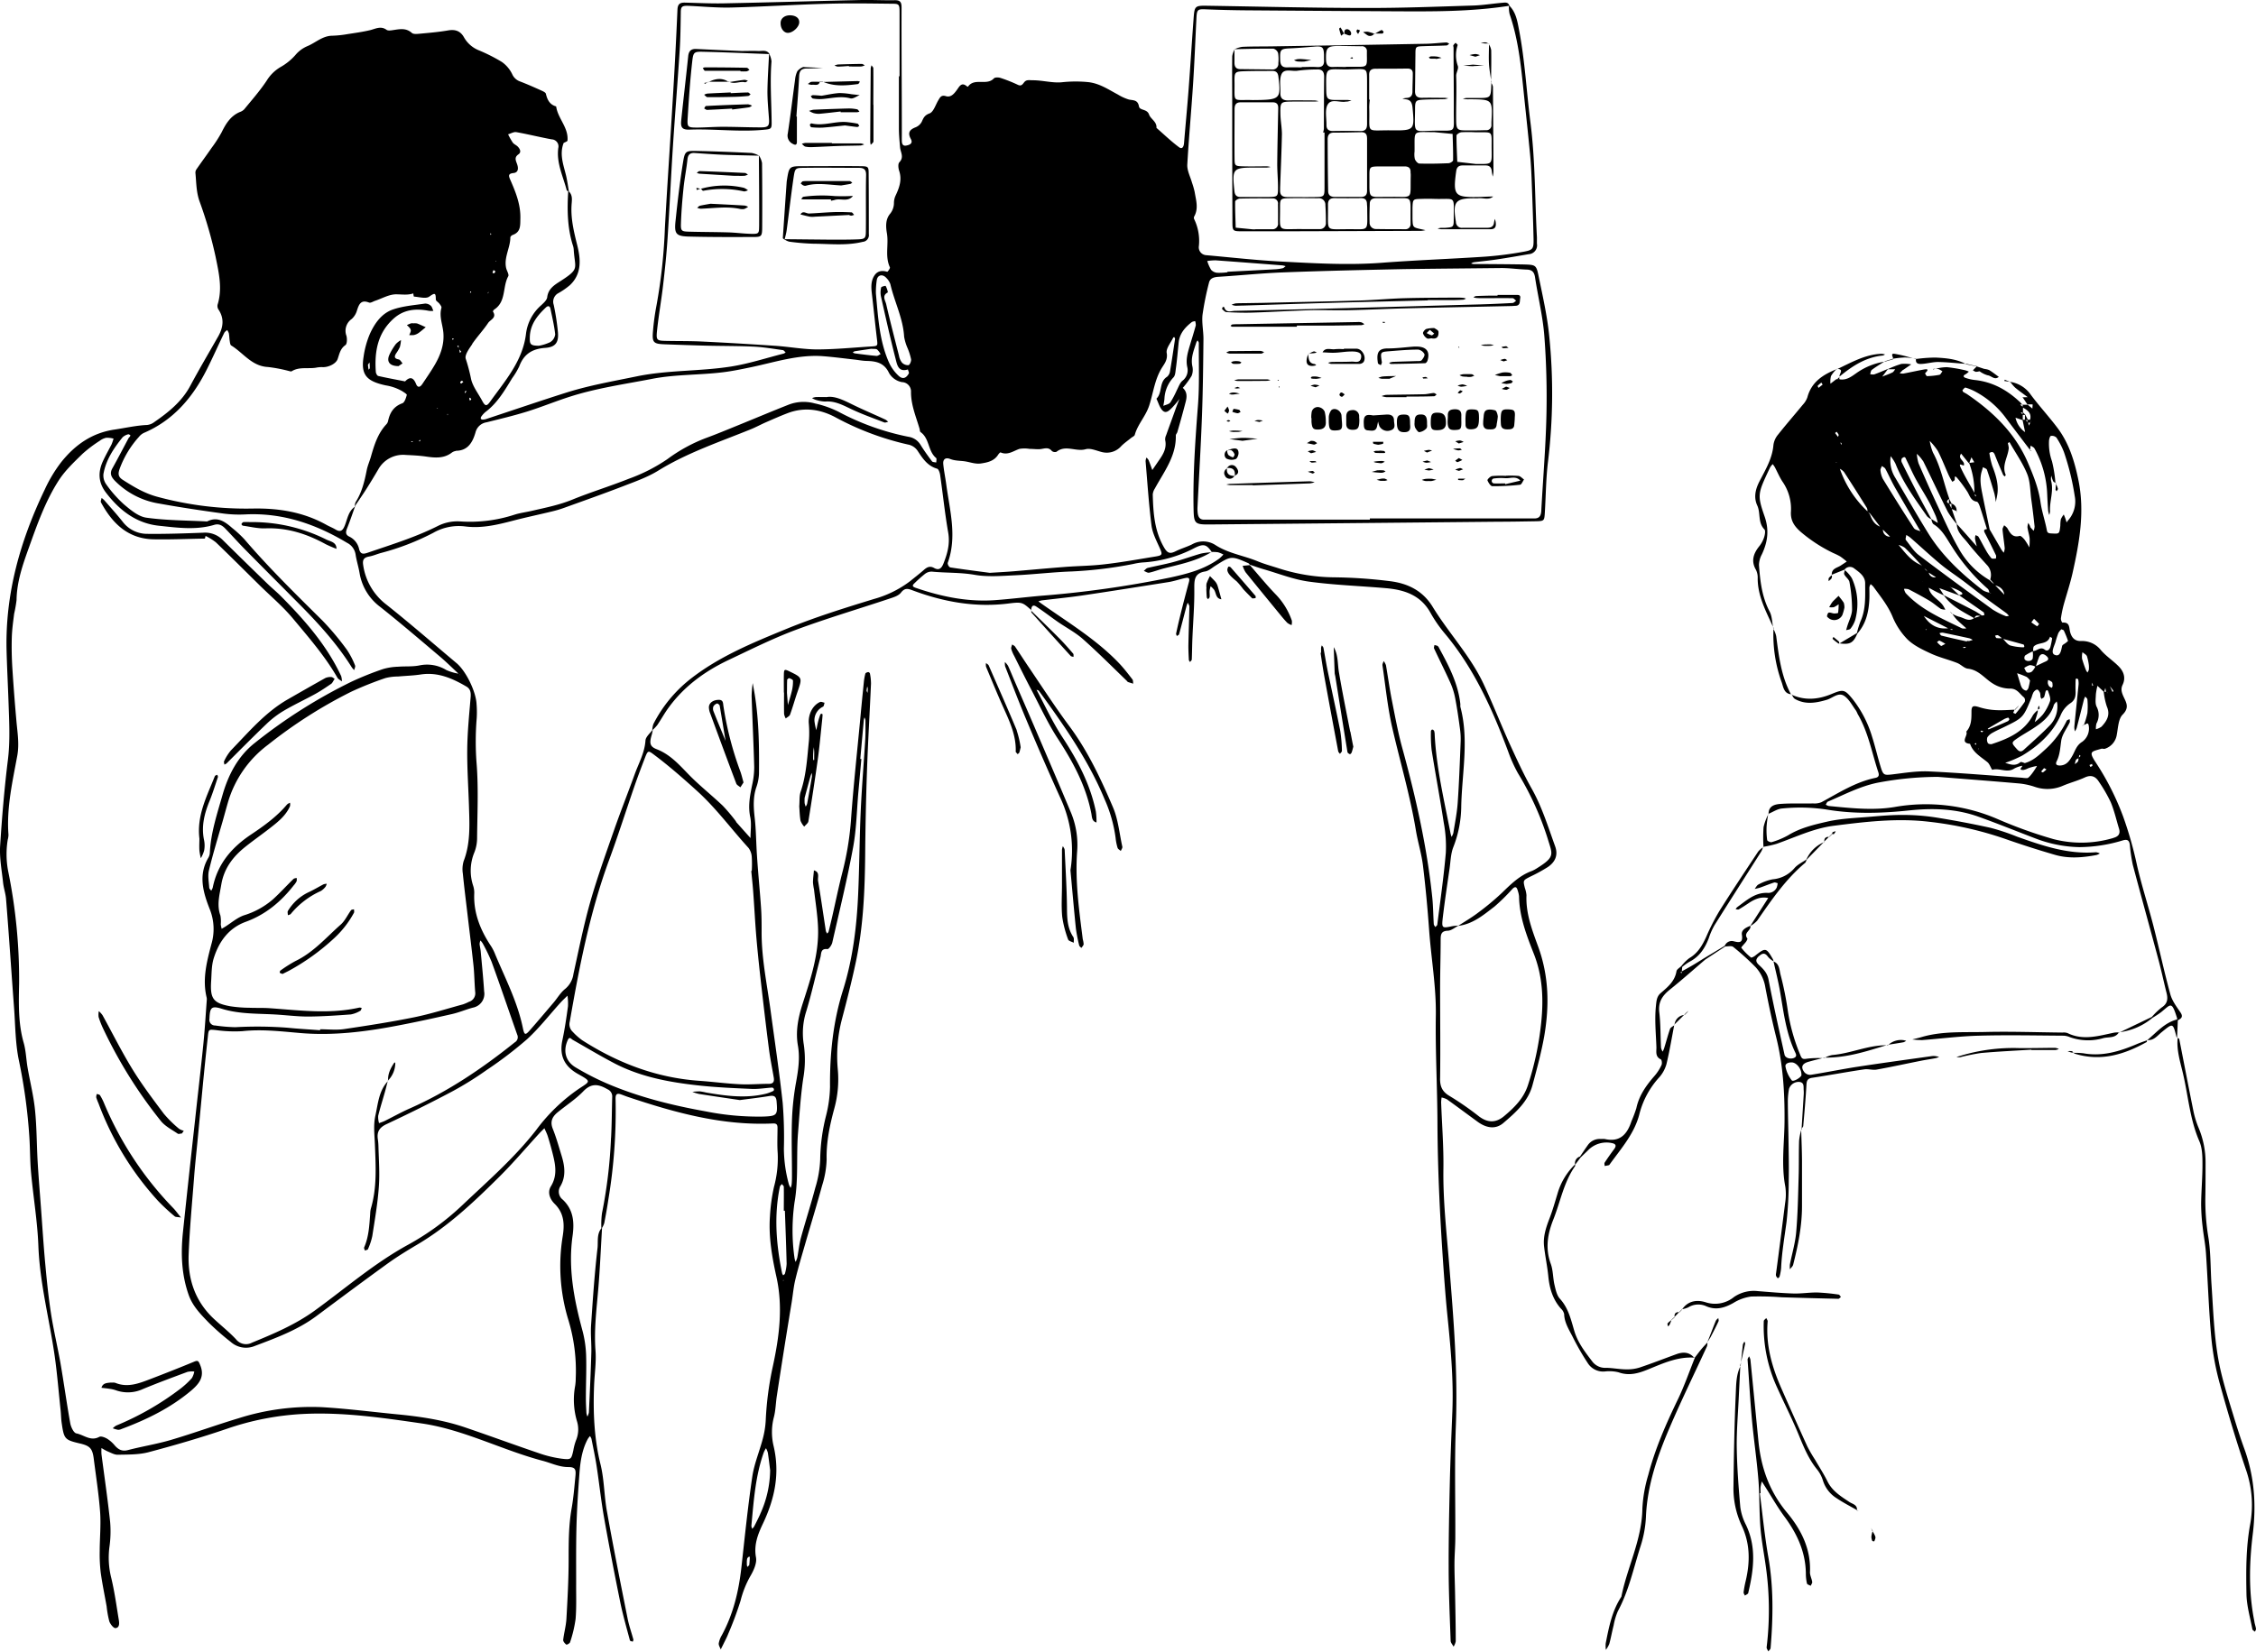 <?xml version="1.0" encoding="UTF-8"?> <svg xmlns="http://www.w3.org/2000/svg" viewBox="0 0 764.76 559.96"> <g id="Слой_2" data-name="Слой 2"> <g id="Слой_1-2" data-name="Слой 1"> <path d="M521.46,321.05c-2.06-5.63-4.27-11.31-4-17.52a10.05,10.05,0,0,0-.56-2.51c-.62-2.56-.61-2.53,1.83-3.79a54.58,54.58,0,0,0,6-3.28c2.45-1.68,3.55-4,2.43-7.05-2.39-6.6-4.44-13.31-7.92-19.49-2.74-4.86-5.08-10-7.38-15-3.08-6.79-5.77-13.74-8.93-20.48-4.47-9.56-11.82-17.26-17.27-26.18-3.4-5.56-8.56-8-14.59-8.72a165.51,165.51,0,0,0-18.87-1.29,62.62,62.62,0,0,1-19-3.14c-2.32-.74-4.68-1.39-6.93-2.32-4.74-1.95-9.94-2.65-14.36-5.55a7.63,7.63,0,0,0-7.82-.16c-1.79.88-3.74,1.43-5.53,2.32s-2.68.79-3.79-1c-3.42-5.67-3.83-11.92-4-18.25a4.44,4.44,0,0,1,.71-2c3.1-5.7,7.29-11,7.11-18,0-.38.4-.75.52-1.15,1-3.43,1.95-6.85,2.84-10.3.44-1.68.49-3.36-1-4.68a28.3,28.3,0,0,0,3-4.09,5.5,5.5,0,0,0,.23-3.32c-.58-2.86.54-5.37,1.36-8a3.22,3.22,0,0,1,.43-.7c.14.29.42.59.42.89-.05,7,.25,14.09-.29,21.09-.91,11.74-1.73,23.47-1.49,35.25.1,4.93.45,5.24,5.53,5.19q48.9-.45,97.78-.93c4.16,0,8.33-.08,12.49-.15,3.09-.06,3.1-.09,3.28-3.06.35-5.73.37-11.49,1.07-17.18a191.82,191.82,0,0,0,.46-42.1c-.66-7-2.23-13.86-3.64-20.74-.8-3.9-1-3.88-5.27-4-4.73-.08-9.47-.1-14.21-.14-.86,0-1.72,0-2.58,0a5,5,0,0,1-.84-.17,3.26,3.26,0,0,1,.86-.42c2.69-.34,5.4-.59,8.08-1,3.54-.53,7.06-1.15,10.59-1.75A3,3,0,0,0,521,82.61c0-.72,0-1.44,0-2.16-.71-13-.54-26.06-2.21-39.06-1.33-10.37-1.85-20.84-3.83-31.13-.57-2.94-1-6-3.29-8.31-.41-1.36-1.54-1.07-2.48-1-3.29.28-6.56.83-9.85.93-12.05.37-24.1.85-36.15.82-17.79,0-35.58-.46-53.37-.74-4.81-.08-4.88-.11-5.22,4.5-.59,7.85-1.06,15.72-1.66,23.58-.46,6.15-1.06,12.28-1.56,18.43-.09,1.16-.55,2.31-1.71,1.44-2.68-2-5.11-4.34-7.64-6.55.18-2.13-2-3-2.51-4.53-.71-2-3.17-1.28-3.43-2.77-.39-2.23-1.87-2-3.37-2.3a16.1,16.1,0,0,1-3.79-1.72c-3.25-1.72-6.26-3.82-10.15-4.21a43.74,43.74,0,0,0-8.86.06c-3.1.31-6.51-.68-9.86-.68-1.21,0-2.14-.29-2.93.75-.53.68-.94,1.33-2.06.81a49.82,49.82,0,0,0-5.85-2.33c-.7-.24-1.93-.28-2.32.15-2.43,2.6-6.59-.37-8.77,2.81,0,0-.28-.06-.38-.15-1.77-1.5-2.48,0-3.32,1.16s-2,2.75-3.78,2.19c-1.61-.49-2,.44-2.6,1.44-.93,1.56-1.61,3.92-2.95,4.41-1.72.63-2.05,1.55-2.65,2.86a4.12,4.12,0,0,1-2.13,1.87c-2.05.8-2.68,1.87-1.56,3.93.83,1.54-.42,2.05-1.6,2.25s-1.43-.67-1.45-1.61,0-1.72,0-2.58c0-14.21-.13-28.43-.09-42.64,0-1.9-.53-2.5-2.39-2.46-3.87.07-7.75-.15-11.62-.06-15.35.35-30.7.81-46,1.12-4.44.1-8.89-.13-13.33-.24-1.7-.05-2.55.38-2.63,2.4-.45,10.45-1,20.91-1.65,31.36-.84,14.15-1.82,28.3-2.6,42.47a183.74,183.74,0,0,1-2.86,26.47,81.33,81.33,0,0,0-1.17,8.51c-.37,4.06.08,4.5,4.06,4.64,4.72.17,9.45.34,14.17.46,5.31.13,10.63.08,15.93.33,3.27.16,6.53.72,9.79,1.17.35,0,.65.5,1,.76a2.15,2.15,0,0,1-.64.42c-6,1.51-11.85,3.45-17.91,4.4-10.6,1.66-21.41,1.15-32,3.34-7.86,1.62-15.78,3-23.44,5.38-9.14,2.89-18.21,6-27.32,9a4.1,4.1,0,0,1-1.24.26A.87.87,0,0,1,163,142a.94.94,0,0,1,.18-.79,7.61,7.61,0,0,1,1.43-1.56c4-3,6.46-7.24,9-11.41a25.28,25.28,0,0,0,2.4-4c1.56-4.2,4.41-6,8.91-6.3,3.62-.28,4.57-2.07,4.18-5.67a83.57,83.57,0,0,0-1.39-8.9,3.28,3.28,0,0,1,1.61-4,25.37,25.37,0,0,0,3.85-2.67c4.15-3.89,3.68-8.88,2.49-13.63-1.12-4.48-2.19-8.87-1.91-13.53.09-1.55.47-3.3-.89-4.61-.34-1.91-.58-3.86-1.05-5.74-.89-3.54-2.18-7-.74-10.72.48-.27,1.27-.51,1.3-.81.4-4.4-3.27-7.48-3.84-11.58-2.19-.6-3-2.25-3.48-4.28-.12-.5-1.06-.89-1.69-1.18-2.33-1.05-4.68-2.09-7.06-3a4.55,4.55,0,0,1-2.67-2.48,10.7,10.7,0,0,0-3.53-4.15,57.88,57.88,0,0,0-7.94-4,10.08,10.08,0,0,1-4.87-4.33c-1.19-2.14-2.94-2.77-5.38-2.35-3.1.54-6.26.81-9.4,1.1-1,.09-2.32.27-2.9-.25-1.91-1.71-3.95-1.32-6.09-1-.82.12-1.92.35-2.48-.05-2-1.45-3.78-.3-5.69.14-2.49.58-5,.93-7.56,1.32a36,36,0,0,1-5.07.54c-3.39,0-5.73,2.4-8.6,3.57a10.73,10.73,0,0,0-4,3,19.3,19.3,0,0,1-4.93,4,13.48,13.48,0,0,0-4.8,4.69c-2.28,3.42-5,6.52-7.63,9.72a3.85,3.85,0,0,1-1.46.89c-3.1,1.32-4.71,3.91-6.13,6.8a43,43,0,0,1-3.47,5.4c-1.68,2.44-3.45,4.83-5.14,7.28a1.92,1.92,0,0,0-.31,1.21c.31,3.21.26,6.4,1.39,9.59A143,143,0,0,1,73.1,87.13c1.06,5.26,2.37,10.7.66,16.17a2.19,2.19,0,0,0,.28,1.61C76.11,108,75.67,111,74,114c-3.18,5.6-6.47,11.15-9.51,16.83-2.88,5.39-7.45,9-12.32,12.37a4.72,4.72,0,0,1-2.36.89c-3.69.17-7.26,1-10.89,1.54-7.73,1.1-13.54,5.24-18.2,11.1A48.17,48.17,0,0,0,15.16,166C6.87,183.28,1.71,201.35,2.23,220.73c.16,5.88.47,11.75.67,17.62.22,6.45.58,12.86-.23,19.34-1.2,9.68-2,19.41-2.63,29.14-.24,4.1.56,8.26,1,12.38.19,1.85.84,3.66,1,5.51,1,12.3,1.79,24.6,2.72,36.9.45,6,.42,12.12,1.66,18a183.85,183.85,0,0,1,3.54,26c.26,4,.2,8,.57,12,.76,8.27,2.17,16.52,2.48,24.8.48,12.71,3.76,24.93,5.54,37.4.86,6.09,1.34,12.23,2,18.36.15,1.42.15,2.86.36,4.28.81,5.52,1,5.74,6.39,7,3.19.78,4,1.69,4.45,4.87.77,6.12,1.74,12.23,2.19,18.37.31,4.41-.14,8.88-.14,13.31a52.67,52.67,0,0,0,.35,7.22c.53,3.83,1.33,7.62,2,11.43a34,34,0,0,0,.91,5.07c.32.93,1.43,2.33,2.08,2.28,1.43-.12,1.32-1.69,1.13-2.8-.79-4.8-1.45-9.65-2.59-14.37a28,28,0,0,1-.6-10.22,37.86,37.86,0,0,0,.26-8.57c-.82-7.7-1.95-15.37-2.94-23a16.34,16.34,0,0,1,0-2.1,17.66,17.66,0,0,0,2,1.11c1.16.47,2.37,1.2,3.54,1.17,3.43-.07,7,0,10.26-.82,9-2.39,18-5,26.77-8a93.61,93.61,0,0,1,25.68-5c13.53-.69,26.93,1.27,40.26,3.2,14.29,2.08,27.17,9,41,12.66,2.89.75,5.58,2.13,8.7,2.14,2.29,0,2.69.65,2.46,3-.36,3.71-.66,7.44-1.31,11.1-1,5.7-1,11.41-1,17.16,0,6.74-.37,13.48-.75,20.2-.14,2.41-.83,4.79-1.1,7.2,0,.48.58,1.17,1.07,1.53.16.12,1.17-.42,1.27-.8a42.86,42.86,0,0,0,1.87-7.87c.33-4,.16-8,.19-12.05,0-6.6-.06-13.21.12-19.81.17-5.87.56-11.73,1-17.59.3-4,.89-8,2.81-11.57a6.59,6.59,0,0,1,.76-1,3.51,3.51,0,0,1,.5.93c.61,3.09,1.28,6.17,1.75,9.28.89,5.8,1.5,11.65,2.52,17.43,1.7,9.59,3.55,19.15,5.49,28.69.89,4.35,2.13,8.62,3.27,12.92,0,.22.62.31.95.46.08-.24.29-.52.23-.72-.63-2.36-1.46-4.67-1.93-7-2.41-12.08-4.84-24.16-7-36.28-1-5.35-.92-10.92-2.22-16.17-2.2-8.9-2.53-17.86-2.16-26.92.16-3.86.76-7.76.47-11.59-.53-6.94.32-13.74.91-20.6s.89-14,1.31-21l-.11.14a7.24,7.24,0,0,0,.85-1.75c.52-2.67,1-5.36,1.4-8.05a182.38,182.38,0,0,0,2.44-34.22c0-1.43.44-1.87,1.75-1.44.82.28,1.61.62,2.43.89,16,5.36,32.1,9.8,49.19,9,1.23-.06,1.52.46,1.53,1.42,0,2.88-.15,5.76.06,8.62a37,37,0,0,1-1.26,11.47A61.87,61.87,0,0,0,261,412.49c-.48,6.93.73,13.77,2.21,20.47,2.27,10.26.94,20.28-1.21,30.24a107.82,107.82,0,0,0-2.42,18.3,30.6,30.6,0,0,1-1,6.3c-1.12,4.3-2.91,8.48-3.56,12.84-1.51,10.21-2.55,20.49-3.69,30.76-.9,8.05-2.73,15.8-6.63,23a8.16,8.16,0,0,0-1.05,2.76c-.09.66.42,1.39.67,2.09.29-.59.59-1.17.88-1.76.56-1.16,1.18-2.3,1.65-3.5a115.53,115.53,0,0,0,4.19-11.26,33.29,33.29,0,0,1,3.3-8.31c1.12-1.9,2.3-4.43,1.93-6.4-.8-4.33.75-8.06,2.39-11.51,4-8.47,5.77-17,3.57-26.28a20.16,20.16,0,0,1,.12-9.79c.6-2.34.62-4.83,1-7.24q2-13.17,4.15-26.32c.29-1.84.6-3.67.9-5.51.4-2.54.62-5.12,1.23-7.6,1-4.17,2.25-8.28,3.43-12.4,1.87-6.47,3.86-12.9,5.62-19.4a32,32,0,0,0,1.54-8.86c-.15-6,1.09-11.69,2.63-17.38a37.13,37.13,0,0,0,1.15-13.2,49.26,49.26,0,0,1,1.43-17.08c1.65-6.24,3.24-12.5,4.59-18.81,2.64-12.27,3.16-24.74,3.27-37.25q.12-14.21.62-28.42c.34-9.75.93-19.48,1.35-29.23a17.65,17.65,0,0,0-.36-3.38c0-.2-.42-.52-.6-.49-.35.06-.88.26-.95.52a18,18,0,0,0-.52,2.92q-.66,6.42-1.25,12.84c-1.08,11.42-2.33,22.82-3.13,34.26a101.47,101.47,0,0,1-3,17.78c-1.2,4.72-2.18,9.49-3.26,14.24-.42,1.81-.84,3.63-1.3,5.43-.06.25-.32.44-.48.66a2.91,2.91,0,0,1-.45-.85c-.88-5.67-1.68-11.35-2.64-17-.21-1.22.7-3-1.41-3.57-.11,1.36-.3,2.71-.32,4.07a22.54,22.54,0,0,0,.37,2.54c.48,4.28,1.19,8.54,1.35,12.83.32,8.91-2.49,17.27-5.17,25.59-1.53,4.73-2.52,9.46-1.66,14.37.74,4.21.13,8.24-.61,12.37a90.27,90.27,0,0,0-1.4,12.81c-.21,6.16,0,12.34,0,18.5,0,1.15,0,2.3-.12,3.45a6.43,6.43,0,0,1-.31,1.12,5.15,5.15,0,0,1-.58-1.08,46.7,46.7,0,0,1-1.73-12.29,145.21,145.21,0,0,0-.41-15.48c-1.15-10.54-2.71-21-4.14-31.56-1.2-8.8-3.05-17.53-3-26.48,0-2.73,0-5.46-.2-8.18-.4-5.86-1-11.71-1.37-17.57-.3-4.29-.29-8.61-.78-12.87-.39-3.48-.59-6.84.52-10.21a15.83,15.83,0,0,0,.94-4.62c.08-8.89,0-17.79-1.39-26.61-.22-1.4-.49-2.79-.74-4.19a36.43,36.43,0,0,0-.37,4.41c.26,8,.67,16,.88,24.07A27.22,27.22,0,0,1,255,266c-.75,3.66-1.48,7.24-.67,11.06.47,2.26.08,4.71.08,7.08-1.6-1.79-3.2-3.57-4.79-5.36-.09-.1-.11-.27-.2-.38a59.89,59.89,0,0,0-4.41-5.22c-3.74-3.56-7.83-6.78-11.43-10.46-3.32-3.4-6.35-6.91-11-8.71-2.38-.93-2.47-2.14-1.63-4.95.16-.53.23-1.08.34-1.63a11.75,11.75,0,0,0,1.54-1.62c1.36-2,2.53-4.17,4-6.13,5.23-7.09,12.17-12.11,20-15.84,7.51-3.55,15-7.3,22.72-10.2,10.59-3.95,21.46-7.15,32.19-10.74,1.32-.44,2.91-.94,3.7-2,1.16-1.47,2.13-1.41,3.63-.85,10.6,4,21.46,6,32.86,4.56,4.65-.6,4.74-.31,7.63,2.21.08-1.11.48-2,1.76-1.14,2.5,1.65,4.87,3.49,7.33,5.2,2.83,1.95,5.94,3.57,8.48,5.83,5.14,4.56,10,9.45,14.93,14.21.1.1.17.27.29.31.6.21,1.2.38,1.81.57-.1-.51,0-1.13-.32-1.5-1.31-1.7-2.62-3.4-4.08-5C372,217,362.2,211.14,353,204.63c-.34-.24-.66-.49-1-.74a8.16,8.16,0,0,1,1.17-.33c4.54-.55,9.11-1,13.64-1.66,9.77-1.44,19.52-3,29.27-4.54,2-.32,3.88-1,5.84-1.4,1.16-.25,1.44.22,1.11,1.4-1,3.72-2,7.48-2.91,11.23-.52,2.08-1,4.17-1.44,6.27,0,.23.16.52.25.78.26-.19.7-.34.77-.59.87-3.18,1.68-6.37,2.51-9.55.11-.4.27-.78.41-1.17.2.45.58.9.57,1.34-.08,4.44-.26,8.89-.34,13.33,0,1.57.08,3.15.16,4.72,0,.25.25.49.39.74.21-.28.58-.56.6-.85.11-2.43.11-4.87.22-7.3.22-5.44.69-10.88.64-16.31,0-3.07-.22-5.62,3.7-6.25,1.19-.2,2.26-1.2,3.35-1.89,5.45-3.44,5.45-3.45,11.28-.9a1.48,1.48,0,0,1,.47.49c1.6.53,3.18,1.12,4.8,1.58,5.07,1.46,10.09,3.47,15.27,4.17,8.64,1.18,17.39,1.46,26.09,2.22,6.22.54,11.76,2.34,15.08,8.32a45.51,45.51,0,0,0,4.88,7.06c9.91,11.84,16.11,25.65,21.45,39.93a48.44,48.44,0,0,0,3.33,7.42,100.81,100.81,0,0,1,10.1,22.22c1.58,5.29,2.68,6.07-3.64,10a10.43,10.43,0,0,1-1.91,1c-4,1.49-6.94,4.41-9.94,7.32a87.93,87.93,0,0,1-8.21,6.83c-2.12,1.61-4.43,2.94-6.66,4.4,4.94-.58,8.59-3.69,12.29-6.53a64.37,64.37,0,0,0,6.1-6c.85-.86,1.44-.8,1.76.42a9.1,9.1,0,0,1,.49,2.08c.1,6.89,2.54,13.23,5,19.47,3,7.6,3.33,15.37,2.52,23.27A100.9,100.9,0,0,1,517.93,368c-1.46,4.44-4.59,7.51-8,10.38-2.86,2.44-5.77,2.37-8.85-.09a98.76,98.76,0,0,0-9.9-6.82c-2.4-1.47-3.08-3.31-3-6,.14-10,0-20.08,0-30.12,0-5.57.18-11.15.19-16.73,0-1.77.16-3,2.46-3.06,1.22-.06,2.4-1.13,3.6-1.74a16.55,16.55,0,0,0-2.11.2c-3.51.74-3.65.73-3.22-3,.66-5.55,1.5-11.08,2.3-16.62.34-2.39.39-4.92,1.24-7.13a38.72,38.72,0,0,0,2.7-13.41c.17-11.41,2.74-22.83-.29-34.21a6,6,0,0,1,0-.86c-.73-7-3.93-13.07-7.22-19.1a1.81,1.81,0,0,0-.5-.69,5.29,5.29,0,0,0-1.09-.3c0,.39-.25.86-.1,1.16,1.81,3.88,3.75,7.7,5.5,11.6a24,24,0,0,1,1.66,5.3c.67,3.5,1.17,7,1.65,10.59a24.57,24.57,0,0,1,.19,4.29c-.28,6.88-.52,13.76-1,20.62-.24,3.42-.95,6.8-1.48,10.2a5.32,5.32,0,0,1-.59,1.29c-.12-.41-.28-.81-.36-1.23-2.13-11.1-4.8-22.11-5.37-33.47a4,4,0,0,0-.19-1.25.93.93,0,0,0-.64-.45c-.13,0-.44.33-.44.51a46,46,0,0,0,.24,6.44c1.3,8.2,2.84,16.37,4.1,24.58a43.73,43.73,0,0,1,.71,10.25c-.71,8.13-1.87,16.22-2.89,24.32,0,.31-.43.58-.66.87-.19-.33-.51-.64-.53-1-.2-3-.2-6-.51-9-1.78-17.17-5.56-33.93-10.13-50.55-1.48-5.37-2.49-10.88-3.57-16.36-.78-3.93-1.32-7.91-2-11.86a4.78,4.78,0,0,0-.79-1.42c-.14.49-.47,1-.4,1.47,1.05,7.08,1.74,14.26,3.34,21.22,2.67,11.59,6.06,23,8,34.77.67,4,1.89,7.83,2.38,11.8.89,7.25,1.56,14.54,2.09,21.83.69,9.71,2.44,19.32,2.28,29.14-.19,12,.5,24.09.55,36.14.07,16.94.94,33.84,2.14,50.74.34,4.72.7,9.44,1.17,14.14,1.12,11,2.18,22,1.75,33.06-.32,8-.67,16.05-.86,24.08-.22,9.61-.43,19.23-.4,28.84,0,8.32.38,16.63.67,24.94,0,.67.66,1.32,1,2a5.46,5.46,0,0,0,.73-1.8c0-5.45-.13-10.9-.23-16.35-.06-3.29-.21-6.58-.2-9.87,0-2.87.26-5.74.28-8.61.06-12.77-.3-25.55.19-38.3.7-18.13-.77-36.13-2.22-54.15-.88-11-2.17-22-2-33.07.1-7.45-.5-14.91-.77-22.36a12.22,12.22,0,0,1,.16-1.69,6.94,6.94,0,0,1,1.83.64c3.5,2.51,6.94,5.09,10.42,7.62,2.83,2.05,6,2.72,8.73.35,4.13-3.53,8.32-7.21,9.82-12.76s3-11.07,4-16.69C525.24,341,525.07,331,521.46,321.05ZM254,530.49c0,.29-.44.53-.67.79a7.55,7.55,0,0,1-.16-.8c0-.28,0-.56,0-1.05a6.23,6.23,0,0,1,.12-1,1.39,1.39,0,0,1,.49-.57c.09-.07.27,0,.4-.06A27.2,27.2,0,0,1,254,530.49Zm3.7-17.12c-.65,1.42-1.35,2.82-2.06,4.2a3.75,3.75,0,0,1-.68.76c-.08-.27-.17-.53-.23-.8a1.55,1.55,0,0,1,0-.43c.79-8.36,1.35-16.76,4.22-24.76a9.38,9.38,0,0,1,.71-1.32,6.86,6.86,0,0,1,.64,1.55c.33,2.25.59,4.51.77,5.9A36.5,36.5,0,0,1,257.68,513.37ZM294,232.74a4.57,4.57,0,0,1,.17.8,13.87,13.87,0,0,1-.1,1.39c-.15-.4-.32-.62-.3-.83A9,9,0,0,1,294,232.74Zm-24.68,175c1.4-7.84.58-15.75,1.2-23.59.49-6.14.86-12.3,1.75-18.38a36.36,36.36,0,0,0,.22-11.54,24.23,24.23,0,0,1,.85-11.43c1.82-6,3.16-12.2,4.79-18.29.31-1.18,0-3,2.35-2.72.47.06,1.45-1.34,1.65-2.2,2.45-10.76,5.07-21.49,7.07-32.33,1.14-6.18,1.23-12.55,1.79-18.83q.51-5.55,1-11.11l-.36,0c.4-4.42.79-8.84,1.2-13.26a5.2,5.2,0,0,1,.21-.82,3,3,0,0,1,.34,1c0,2.15.06,4.31-.07,6.46-.49,8.14-1.18,16.28-1.54,24.43-.42,9.32-.44,18.65-.86,28-.49,11.06-1.82,22-5.16,32.64s-4.47,21.57-4.38,32.69a43.18,43.18,0,0,1-1.33,9.75,63.86,63.86,0,0,0-2,14.86,37.4,37.4,0,0,1-1.68,9.69c-1.49,5.68-3.31,11.27-4.86,16.93-.6,2.2-.81,4.5-1.24,6.74a7.76,7.76,0,0,1-.56,1.42,6.56,6.56,0,0,1-.35-1.2,65.73,65.73,0,0,1-.65-7.25A68.15,68.15,0,0,1,269.33,407.69Zm-3.91,26.44.15-.26.07.29Zm-.35-32.71c.22.3.63.59.64.89.05,2.71,0,5.43,0,8.14h.37c.21,6,.45,12,.59,18a14.91,14.91,0,0,1-.58,3.33c-.05.22-.38.37-.58.56a2.46,2.46,0,0,1-.37-.67c-2-9.72-2.79-19.49-.77-29.32C264.46,402,264.84,401.72,265.07,401.42ZM509,90.88c2.86,0,5.72.43,8.58.52,1.76.06,2.5.85,2.77,2.55,1,6.64,2.64,13.24,3.16,19.92.69,9,.92,18.07.71,27.09-.24,10.75-1.17,21.48-1.74,32.22-.09,1.78-.73,2.69-2.57,2.59-.57,0-1.15,0-1.72,0H464.37v.41H411c-.86,0-1.72,0-2.58,0-1.71.12-2.27-.89-2.42-2.33a12.37,12.37,0,0,1-.07-1.72c.51-10.32,1.14-20.63,1.52-31,.33-8.74.42-17.49.51-26.24,0-2.72-.61-5.48-.32-8.15a99.13,99.13,0,0,1,2.19-10.87c.34-1.46,1.47-1.86,2.94-2,7.44-.46,14.86-1.24,22.3-1.52,13.62-.52,27.25-.82,40.88-1.11C486.94,91.09,498,91,509,90.88Zm-92.92,1.44a21.83,21.83,0,0,1-3.42.17,3.2,3.2,0,0,1-2.1-1,13.68,13.68,0,0,1-1.32-3,19.07,19.07,0,0,1,2.9-.22c7.53.54,15.06,1.13,22.59,1.71a6.94,6.94,0,0,1,1.09.27c-.34.24-.64.6-1,.69a14.41,14.41,0,0,1-2.53.36c-5.4.29-10.81.56-16.21.84ZM404.44,28.45c.49-7.44.76-14.89,1.14-22.34.15-2.92.43-3.07,3.33-2.94,4.43.18,8.88.29,13.32.33q25.18.19,50.37.33c13,.07,26,.16,38.92-1.85a10.23,10.23,0,0,0,.22,2.79c3.2,9.3,4,19,5,28.69.66,6.27,1.33,12.53,1.93,18.8.26,2.71.41,5.43.52,8.14.26,6.88.52,13.76.67,20.64.06,3.33-.22,3.75-3.45,4.32A119.94,119.94,0,0,1,503.67,87c-11.72.79-23.48,1.19-35.2,2.09-11.35.86-22.66.19-34-.4-8.58-.44-17.13-1.42-25.69-2.18a2.67,2.67,0,0,1-2.37-3.09,16.93,16.93,0,0,0-1.61-9.15,1,1,0,0,1,0-.83c1.57-2.76.63-5.57.18-8.35a27.4,27.4,0,0,0-.91-3.18c-.57-2-1.69-4.1-1.59-6.1C403,46.7,403.85,37.58,404.44,28.45Zm-4.89,87.71c.31-3.11,2.2-5.2,4.51-7a3.94,3.94,0,0,1,1.08-.28,4.1,4.1,0,0,1,.22,1.45c-.64,2.36-1.38,4.68-2.07,7s-1.38,4.63-.81,7.17a4.45,4.45,0,0,1-1.64,4.59c-.9.76-1.32,2.09-1.91,3.2a32.13,32.13,0,0,1-2.19,4.15c-.46.63-1.56.79-2.38,1.17.13-.78.3-1.55.37-2.34a11.28,11.28,0,0,1,3.06-7.31c.6-.61.67-1.85.79-2.82C399,122.15,399.25,119.16,399.55,116.16Zm-77.47,39.45c1.74.69,3.57.56,5.27.85s3.37.95,5.25.67c2.31-.35,4.44-.85,5.79-3,.2-.31.66-.8.8-.74,2.44,1.07,4.31-.49,6.4-1.2a10.66,10.66,0,0,1,3.39,0c1.08,0,2.16.14,3.23.11,1.49,0,3.05-1,4.36.61a1.65,1.65,0,0,0,1.57.27c3.09-2.48,6.58.07,9.88-.87,1.66-.47,3.78.56,5.67,1a6.55,6.55,0,0,0,6.43-2.09c1-1,2.18-1.81,3.28-2.71.44-.36,1.16-.64,1.28-1.09,1-3.59,3.69-6.27,4.88-9.9,1.38-4.23,1.84-8.8,4.28-12.77.79-1.29,2.09-2.78,1.66-5.07-.29-1.54,1.38-3.45,2.19-5.19.05-.11.24-.15.36-.22.1.21.3.44.28.63-.55,3.67-1.08,7.34-1.71,11a3,3,0,0,1-1,1.85c-2.79,1.75-1.5,5.4-3.6,7.43.67,1.36,1.07,3,2.07,4,1.22,1.23,2.38-.11,3.28-1a32.66,32.66,0,0,0,2.44-2.91c-.49,1.27-1,2.54-1.45,3.82-1,2.82-2.05,5.63-3.05,8.46a3.34,3.34,0,0,0-.33,1.63c.63,2.82-.76,5-2.24,7.09l-2.12,3.1c-.41-1.13-.8-2.27-1.26-3.37a3.4,3.4,0,0,0-.72-.86,3.85,3.85,0,0,0-.3,1.2c.62,7.27,1.09,14.57,2,21.8.34,2.62,1.67,5.14,2.77,7.61,1,2.25,1,2.54-1.46,2.94-5.8.94-11.59,2-17.42,2.65-4.4.52-8.86.54-13.28.88-5.85.45-11.7,1-17.55,1.49-2.28.19-4.57.3-7.88.51-3.84-.51-8.66-1.12-13.46-1.85a1.78,1.78,0,0,1-.8-1.49c3.26-9,.68-17.84-.5-26.71-.31-2.27-.78-4.51-1-6.78C319.59,155.71,320.52,155,322.08,155.61Zm-15.59-41.45a16.63,16.63,0,0,0,1.22,4,21.37,21.37,0,0,1,1.14,3.65c.09.67-.44,1.92-.9,2a2.84,2.84,0,0,1-2.2-.88,5.26,5.26,0,0,1-1-2.32c-1.48-5.82-3-11.64-4.34-17.48-.31-1.32-1.56-2.91.57-4a6.7,6.7,0,0,0-.76-2.19c0-.09-1.45.22-1.51.51a6.93,6.93,0,0,0-.09,3c1.6,7.11,3.18,14.23,5,21.29.48,1.89.9,4.56,4.15,3.52.11.48.47,1.09.29,1.4-.93,1.65-2.1,2-3.46.74a14.19,14.19,0,0,1-3.19-4.38c-3.29-7.33-3.73-15.23-4.49-23.56a27.6,27.6,0,0,1,.32-4.64c.36-1.69,2-1.94,3.2-.61a5.62,5.62,0,0,1,1.38,2.13C303.2,102.34,306.13,107.9,306.49,114.16Zm-8,5.94c-.46.2-.94.61-1.37.57-2.43-.21-4.84-.53-7.26-.84a3.65,3.65,0,0,1-.79-.3c.22-.15.42-.39.66-.43,2-.32,3.95-.6,5.6-.84.92.09,1.62-.05,2,.24A5.63,5.63,0,0,1,298.51,120.1Zm-35.74-2.86q-12.22-.83-24.47-1.43c-4-.2-8-.15-12.06-.22-3.71-.07-3.86-.09-3.44-3.94.54-5,1.42-9.92,2-14.9.61-5.26,1.17-10.53,1.51-15.81.68-10.3,1.14-20.62,1.8-30.92.71-11,1.61-22,2.32-33,.27-4.24.31-8.5.37-12.75,0-2,.38-2.38,2.61-2.29,4.86.21,9.73.7,14.58.57,10.89-.28,21.76-1,32.65-1.28,7.32-.21,14.65-.08,22,0,2.22,0,2.32.32,2.32,3.09V25.86h-.22c0,5.88,0,11.77,0,17.66,0,2.15.21,4.3.39,6.44.15,1.69,1.45,3.31-.24,5.06-.5.52-.37,2-.06,2.91,1,3,.08,5.61-1.15,8.25a6.13,6.13,0,0,0-.62,2.46,5.87,5.87,0,0,1-1.37,3.92c-1.57,1.94-1.38,4.42-1,6.64.62,3.79-.73,7.74,1,11.44.14.31-.77,1.56-.92,1.51-1.7-.53-3.23-.32-4.25,1.14-1.21,1.73-1.22,3.75-1,5.8.62,5.27,1.14,10.54,1.77,15.81.28,2.37.35,2.43-2,2.57-6.15.38-12.3,1-18.45,1C272.18,118.43,267.48,117.56,262.77,117.24Zm-74.56-3.79a3.54,3.54,0,0,1-1.74,2.59,15.44,15.44,0,0,1-3.73,1.18c-2.93,0-3.17-.49-3.12-2.82.08-4.39,2.55-7.41,5.5-10.2.64-.6,1.3-.5,1.5.49C187.2,107.6,187.91,110.5,188.21,113.45Zm-20-25.08.06.29-.22,0Zm-.92,3.15c.33.25.67.43.65.52a1,1,0,0,1-.44.61c-.11.07-.54-.16-.54-.19A7.09,7.09,0,0,1,167.32,91.52Zm-.92-12.47c.06.1.11.2.16.3l-.11.33a2,2,0,0,1-.25-.42S166.33,79.12,166.4,79.05Zm-.78,19.85a1,1,0,0,1,0,.34,1.4,1.4,0,0,1-.15.3,1.08,1.08,0,0,1,0-.35A1.28,1.28,0,0,1,165.62,98.9Zm-6.19,0c0-.06.18-.06.27-.09l.1.34-.41.11A1,1,0,0,1,159.43,98.92Zm.65,17.77c1.69-2.48,3.78-4.69,5.45-7.18.74-1.11,3-1.75,1.64-3.83-.07-.11.21-.57.42-.71,4.11-2.67,2.76-7.67,4.75-11.27.34-.6-.47-1.81-.7-2.76C170.75,87.29,173,84,173,80.51c0-.3.45-.72.78-.84,2.81-1,2.56-3.23,2.62-5.63.11-4.77-1.63-9-3.46-13.18-.52-1.2-.75-2,1.14-2.19,1.74-.19,1.67-1.74,1.2-3.05s-1-2.27.52-3.33c1-.72.46-1.84-.31-2.61-.5-.5-1.26-.78-1.67-1.34a24.63,24.63,0,0,1-1.58-2.8c.94-.27,1.93-.89,2.79-.74,4,.71,8,1.72,12,2.45a2.39,2.39,0,0,1,2.21,3c-.64,5.07,1.64,9.53,2.86,14.21,0,.16.3.27.52.38-.39,6.3-.31,12.55,1.67,18.64a5.43,5.43,0,0,1,.2,1.27c.43,6.49,2.08,6.31-4.51,10.57-2,1.27-4.14,2.56-4.48,5.44-.12,1-1.19,1.93-2,2.7a15.29,15.29,0,0,0-5.18,9.6c-1.07,9.29-7.07,16-12.24,23.21-1.15,1.59-1.67,1.41-2.64-.41-1.35-2.53-3.33-5-3.81-7.65a59.77,59.77,0,0,0-1.77-6.63C157.51,120.29,159.06,118.2,160.08,116.69Zm-.26,18.7c-.15.17-.3.33-.44.5a3.59,3.59,0,0,1-.26-.76c0-.08.18-.2.28-.3Zm-1.94-3,.24.29c-.1.22-.21.43-.31.64-.08-.1-.24-.22-.22-.29A3.69,3.69,0,0,1,157.88,132.43Zm-.76-2.87-.79.61c-.1-.2-.33-.46-.27-.58s.38-.32.59-.47Zm-.69-10.24-.49.36c-.07-.38-.13-.77-.2-1.15Zm-.93-2.13c0,.28,0,.57.05.85l-.49-.67Zm-1.72-2.43c0,.13,0,.27-.05.4l-.3.1-.12-.37Zm.79,38.14c4.16,0,5.73-3,6.67-6.22a4.55,4.55,0,0,1,3.78-3.44c4.58-1.15,9.19-2.24,13.7-3.64,4.91-1.53,9.69-3.51,14.6-5.07,9-2.88,18.4-4.21,27.67-6,8-1.57,16-1.27,24-2.24,3.25-.39,6.47-1.06,9.68-1.73,8.12-1.7,16.08-4.39,24.54-3.72,3.57.28,7.12.76,10.67,1.15,1.28.15,2.56.41,3.84.44,3.28.07,6.06.59,7.72,4.13a6.45,6.45,0,0,0,4.35,3.06,3.16,3.16,0,0,1,3.08,3.37c0,4.4,1.68,8.3,2.88,12.36.13.41.09,1,.36,1.21,3.07,2.14,2.47,6.47,5.27,8.78.26.22.05,1,.05,1.53-.49-.12-1.2-.08-1.44-.4-1.37-1.82-2.71-3.68-3.91-5.62A5.74,5.74,0,0,0,308,148.1a85.81,85.81,0,0,1-23.78-8.51,34.42,34.42,0,0,0-8.08-2.83,14.18,14.18,0,0,0-8.89.48c-5.85,2.31-11.65,4.76-17.49,7.13-3.45,1.4-6.89,2.84-10.39,4.12a54.14,54.14,0,0,0-13.15,7.19,57.66,57.66,0,0,1-13,6.62c-6.37,2.54-13,4.56-19.31,7.14-4.43,1.8-9,2.69-13.63,3.76-2,.46-4,.71-5.87,1.3a48.57,48.57,0,0,1-18.23,2.3,14.74,14.74,0,0,0-7.89,1.6c-7.58,3.79-15.67,6.27-23.65,9-1.56.54-2.42.52-2.89-1.18a6.12,6.12,0,0,0-3.31-4.27c-1.34-.63-1.3-1.53-.79-2.8,1-2.49,1.86-5.06,2.77-7.6a.18.18,0,0,0-.07,0c1.29-1.93,2.62-3.83,3.86-5.79,1.38-2.16,2.69-4.36,4-6.57a9.61,9.61,0,0,1,9.35-4.94c2.28.11,4.57.21,6.83.54,3,.44,6,.72,8.66-1.25A3,3,0,0,1,154.57,152.9Zm-15.18-3.25H140c-.13.11-.22.26-.31.26S139.47,149.74,139.39,149.65Zm2.71-.2a1.84,1.84,0,0,1,.39-.28,1,1,0,0,1,0,.37c0,.1-.18.15-.27.23C142.21,149.66,142.08,149.49,142.1,149.45Zm6.13-11.12.25,0-.17.27Zm3.67,2c0,.15-.06.3-.12.56a2.12,2.12,0,0,1-.09-.47S151.83,140.4,151.9,140.37ZM48.76,146.78c10-4.27,16.56-12,21.33-21.48C72.15,121.22,74,117,76,112.89c.2-.42.68-.7,1-1a4.22,4.22,0,0,1,.58,1.11c.16.84.15,1.71.29,2.56.09.55.15,1.36.52,1.58,4.08,2.49,6.92,7,12.39,7.29a49.82,49.82,0,0,1,6.86,1.28c.41.08,1,.33,1.23.17,2.58-1.6,5.5-.77,8.23-1.21a9.26,9.26,0,0,1,2.09-.2c2,.16,4.67-1.08,5.26-2.72s.86-3.52,2.64-4.74c.59-.41.62-2.19.34-3.18a4.86,4.86,0,0,1,1.8-5.68,6.2,6.2,0,0,0,1.77-2.85c.67-2.09,1.32-3.82,4.12-2.71.51.2,1.33-.36,2-.59,2.38-.79,4.74-2.2,7.12-2.21,2,0,3.94.35,5.88-.32a4.18,4.18,0,0,0,.18,1.09c1.78.11,4.06.84,5.23,0,2-1.44,2.18-1.18,2.21,1,0,.47.86.91,1.24,1.43s.77,1,.66,1.4c-.81,2.88.39,5.56.65,8.33.37,4-.95,7.63-2.92,11-1.29,2.21-2.77,4.32-4.19,6.46-.71,1.07-1.55,1.44-2.14,0-.86-2.14-2-2.65-3.72-.87-3-.6-6.08-1.15-9.1-1.84-.37-.08-.78-.88-.82-1.37-.49-6.83.58-13.17,6-18.05,3.48-3.15,7.61-3.53,12-2.66a6.4,6.4,0,0,0,1.51,0c-.29-.59-.43-1.34-.88-1.73a2.82,2.82,0,0,0-1.94-.73c-3.65.54-7.42.81-10.88,2-3.8,1.29-6.17,4.65-7.79,8.2a30.5,30.5,0,0,0-2.17,7.84c-1,6.24,1.15,8.31,7.49,9.69a16.41,16.41,0,0,1,5.5,1.9c.62.4,1.73,1.06,1.66,1.35-.27,1-.74,2.54-1.51,2.82-2.94,1.07-4.24,3.18-4.83,6a2.37,2.37,0,0,1-.59,1.13c-2.9,3.1-4.1,7-5.24,11-.43,1.5-1.1,3-1.4,4.49-.75,3.82-1.64,7.56-3.78,10.9a4.16,4.16,0,0,0-.29,1.58c-2.22,1.56-2.49,4.2-3.42,6.45-.68,1.65-1.46,2.25-3.11,1.24-1-.6-2.06-1-3.06-1.56-7.74-4.33-16.13-5.69-24.86-5.54a115,115,0,0,1-32.7-4.05c-4.22-1.16-7.87-3.36-11.49-5.68-1.44-.93-1.69-1.86-1.12-3.56a33.1,33.1,0,0,1,6.59-11A4.84,4.84,0,0,1,48.76,146.78Zm76.59-22c0,.2-.25.39-.39.58a15,15,0,0,1-.22-1.62c0-.2.24-.41.52-.86A17.55,17.55,0,0,1,125.35,124.76Zm69.87,363.68a18.19,18.19,0,0,0-.87,3.32c-.69,3-.71,3.18-3.94,2.79a39.07,39.07,0,0,1-7.88-1.92c-8.27-2.81-16.48-5.83-24.75-8.65-7.51-2.57-15.31-3.72-23.17-4.48-8.56-.83-17.1-1.94-25.68-2.43a81.45,81.45,0,0,0-28,3.75c-7.69,2.31-15.24,5.08-22.94,7.35-4.79,1.42-9.77,2.2-14.62,3.46-2,.52-3.24-.18-4.47-1.57a10.82,10.82,0,0,0-2.56-2.27c-.8-.46-2.1-1-2.75-.61-2.92,1.54-5.19-.73-7.71-1.21-.89-.17-1.83-2.13-2.06-3.41-1.21-6.76-2.14-13.57-3.31-20.34-1-5.64-2.34-11.22-3.22-16.88-.85-5.51-1.42-11.08-1.93-16.64-.6-6.43-1-12.88-1.48-19.32-.38-5.14-.81-10.29-1.11-15.44-.34-5.87-.3-11.77-.9-17.61-.48-4.81-1.69-9.54-2.51-14.32-.49-2.82-.55-5.74-1.33-8.47-1.89-6.62-1.69-13.35-1.55-20.09a183.59,183.59,0,0,0-3.62-37.64,30.58,30.58,0,0,1-.24-11.12,6.66,6.66,0,0,0,.25-1.7c-.69-9.14,1.37-18,3-26.86.73-4.09,0-8-.33-12q-.79-8.79-1.35-17.59c-.21-3.44-.29-6.9-.19-10.34.07-2.71.45-5.41.79-8.1a45.36,45.36,0,0,0,.82-4.65c.08-6.16,2.07-11.93,4.09-17.54,2.84-7.93,5.65-16,10.27-23.14,2.15-3.31,5.14-6.12,8-8.92a44.31,44.31,0,0,1,5.81-4.4,5.69,5.69,0,0,1,2.24-1.05,9.25,9.25,0,0,1,2.47.29,16.54,16.54,0,0,1-.69,2c-1,1.93-2.06,3.79-2.95,5.74-1.65,3.66-1.53,7.11,1,10.48,4.62,6.07,10.29,10.49,18,11.32,6.24.66,12.56,1.56,18.78-.3,1.68-.5,2.79.27,3.81,1.33,2.19,2.27,4.29,4.63,6.5,6.88,5.74,5.83,11.53,11.61,17.28,17.42,7,7,13.76,14.25,19.05,22.71a6.86,6.86,0,0,0,.8.91c.11-.53.47-1.18.29-1.59a27.19,27.19,0,0,0-2.76-5.3,93.25,93.25,0,0,0-8.27-9.88c-9.09-9-18.19-17.91-26.51-27.62A38.87,38.87,0,0,0,78.69,179c-2.45-2.14-5-4-8.47-2.2-6.87-.36-13.8-.33-20.59-1.28-2.72-.37-5.37-2.63-7.63-4.53a41.14,41.14,0,0,1-6-6.79,5.11,5.11,0,0,1-.93-3.51c.85-4.79,3.5-8.73,6.49-12.43a4.38,4.38,0,0,1,1.86-1c.17-.07.47.11.68.24s0,.3,0,.41-.39.42-.53.67c-1.82,3.4-3.58,6.82-5.46,10.18-1,1.72-.42,2.94.8,4.21A27,27,0,0,0,54,170.74c7.18,1.3,14.41,2.37,21.65,3.37a41.65,41.65,0,0,0,7.74.29c12.5-.56,23.72,3.32,34.27,9.65a5.33,5.33,0,0,1,2.89,4c.32,2.12,1,4.19,1.35,6.3a18,18,0,0,0,7,11.43c6.84,5.43,13.48,11.12,20.15,16.76,2.2,1.86,4.25,3.89,6.36,5.86a16.83,16.83,0,0,1-4.12-1.23,12.49,12.49,0,0,0-9.07-1.57c-2.35.49-4.85.25-7.28.45a20.24,20.24,0,0,0-5.06.78,105.63,105.63,0,0,0-10.77,4.32,176.92,176.92,0,0,0-32.66,20.68c-5.73,4.49-9,10.73-11,17.64-1.85,6.47-4,12.89-4.32,19.71a3.78,3.78,0,0,1-.5,1.63c-3.47,5.88-1.8,11.67.43,17.34a18.06,18.06,0,0,1,.59,12C70.12,326,68.57,331.85,70,338a2.8,2.8,0,0,1,.11.85c-.38,5.13-.68,10.26-1.2,15.37-.86,8.56-1.88,17.1-2.8,25.66Q64,398.87,62,417.91c-.74,7.21-.47,14.32,2,21.25,1.37,3.79,4.11,6.54,6.78,9.3A87.19,87.19,0,0,0,78.25,455a7.75,7.75,0,0,0,8.09,1.36c7.24-2.73,14.52-5.41,20.83-10.08,8.06-6,16.1-12,24.24-17.88,3.25-2.34,6.69-4.44,10.15-6.49,10.47-6.2,19.22-14.5,27.78-23,4.67-4.64,8.94-9.69,13.4-14.55.58-.63,1.2-1.22,1.81-1.83.37.88.83,1.74,1.12,2.65.56,1.77,1.07,3.57,1.53,5.37,1,3.93,1.94,7.8-.45,11.67-1.33,2.17-.2,4.49,1.26,5.93,3.34,3.28,3.38,7.18,2.71,11.2a62.31,62.31,0,0,0,1.94,28.14,59.2,59.2,0,0,1,2.51,19.77,16.91,16.91,0,0,1-.19,2.57,25.76,25.76,0,0,0,.58,11.94A9.49,9.49,0,0,1,195.22,488.44ZM159,274.11c.19,6,.43,12.05-1.83,17.86a9.66,9.66,0,0,0-.27,4.23c.46,4.7,1.06,9.38,1.61,14.08.67,5.69,1.39,11.38,2,17.08.31,3,.32,6,.58,9a3,3,0,0,1-2.11,3.3,17,17,0,0,1-2,.86c-5.52,1.5-11,3.25-16.59,4.39-7.85,1.59-15.79,2.82-23.72,4-2.67.39-5.44.06-8.16.06l0,.33c-3.72-.28-7.44-.48-11.15-.86a136,136,0,0,0-17.6-.17,56.36,56.36,0,0,1-6.83-.58A1.91,1.91,0,0,1,71,345.41c.15-3.85.66-4.49,4.25-3.37,6.25,1.93,12.79,1.54,19.22,2,3.44.24,6.88.65,10.31.62,4.73-.05,9.45-.37,14.17-.72a9.66,9.66,0,0,0,3.18-1.23c.26-.12.34-.62.5-.95a2.16,2.16,0,0,0-.81-.14c-10.12,2.29-20.26.92-30.4.21-2.29-.16-4.59-.05-6.88-.15a45.82,45.82,0,0,1-6.43-.5c-5.82-1.06-6.92-2.55-6.53-8.55.17-2.58.11-5.27.86-7.69,1.76-5.66,5.06-10.29,10.89-12.41,6.71-2.45,11.9-6.79,16.22-12.32a6.69,6.69,0,0,0,1-1.42,2.73,2.73,0,0,0,0-1.14c-.36.12-.84.13-1.08.37-2.36,2.3-4.57,4.75-7,6.95a27.11,27.11,0,0,1-9.72,5.35c-2.35.8-4.36,2.6-6.53,3.95l-1.08.64a13.1,13.1,0,0,1-.3-1.49,11.21,11.21,0,0,0-.12-3c-1.3-3.6-.29-7,.31-10.58.94-5.48,4-9.43,8.15-12.74,2.91-2.33,6-4.46,8.91-6.77,2.49-1.95,4.92-4,6.22-7a3.21,3.21,0,0,0,0-1.16,3.6,3.6,0,0,0-1,.58c-3.46,4.12-7.78,7.23-12.19,10.18-6.6,4.4-11.4,10-13,18A4.8,4.8,0,0,1,71.6,302c-.24-.35-.65-.68-.67-1-.12-2-.55-4.05-.1-5.9,1.35-5.56,3-11,4.61-16.53.63-2.21,1.22-4.43,1.86-6.63a37.46,37.46,0,0,1,13.56-19.43,159.67,159.67,0,0,1,28.24-18,115.87,115.87,0,0,1,11.58-4.62,17.48,17.48,0,0,1,4.25-.52c2.57-.24,5.16-.3,7.7-.69,5.76-.87,10.67,1.29,15.44,4.07,1.44.84,1.6,2.1,1.47,3.68-.49,5.86-1.09,11.73-1.15,17.6C158.32,260.65,158.81,267.38,159,274.11Zm5.13,62.18c-.29-4.58-.76-9.14-1.17-13.71-.08-.86-.31-1.7-.38-2.55a3.85,3.85,0,0,1,.28-1.16,5.56,5.56,0,0,1,.78,1,60.72,60.72,0,0,1,3,6.21c3,8.23,5.79,16.51,8.7,24.75a2,2,0,0,1-.83,2.57c-11,8.82-22.6,16.68-35.56,22.4-2.88,1.27-5.64,2.82-8.46,4.22-.63.31-1.3.52-2,.78a7.41,7.41,0,0,1-.29-2.47c.64-2.64,1.47-5.22,2.21-7.84.36-1.27.68-2.56,1-3.84-3,3.27-3.26,7.56-4.16,11.6-.72,3.25-.29,6.53-.16,9.8.28,7.32.76,14.64-1.4,21.81a8.69,8.69,0,0,0-.2,1.71c-.29,3.86-.45,7.74-2.05,11.37-.11.26.16.7.25,1.06.36-.16,1-.23,1.05-.49a21.11,21.11,0,0,0,1.47-4.45c.85-5.52,1.81-11,2.21-16.6.34-4.55,0-9.15-.13-13.73a20.1,20.1,0,0,0-.22-2.57c-.33-2.43.54-3.87,2.91-5,7.52-3.53,15-7.22,22.32-11.11A112.38,112.38,0,0,0,165,362.77a134.32,134.32,0,0,0,13.69-10.44c4.1-3.75,7.54-8.22,11.29-12.36.75-.83,1.59-1.59,2.39-2.38a18.35,18.35,0,0,1,.17,3.61c-.53,3.84-1.09,7.68-1.89,11.46-1.11,5.22.64,8.87,5.28,11.47s4.19,2.45.33,5a60.73,60.73,0,0,0-14.5,14c-7.37,9.46-16.37,17.27-25,25.45A88.81,88.81,0,0,1,138.39,422c-11.42,6.24-21.18,14.71-31.6,22.28-6.6,4.8-13.93,7.9-21.36,10.94a4.27,4.27,0,0,1-5.38-1.09c-2.33-2.51-5.06-4.65-7.57-7-6.29-5.89-8.84-13.38-8.53-21.76.33-8.73,1.17-17.45,1.84-26.17.29-3.86.71-7.71,1.09-11.57q1-10.49,2-21c.5-5,1-10,1.56-15,.28-2.72.26-2.6,2.73-2.38a45.94,45.94,0,0,0,9,.37c6.64-.73,13.22.09,19.76.64,11,.92,21.75-.42,32.47-2.46,6.33-1.19,12.62-2.57,18.9-4,2.37-.54,4.63-1.53,7-2.16A4.77,4.77,0,0,0,164.15,336.29Zm-8.4-107.51a.25.25,0,0,1,0-.12l.23.24C155.88,228.86,155.77,228.84,155.75,228.78Zm51.4,157a164,164,0,0,1-3.06,25.55,29.13,29.13,0,0,0-.21,5.13c-1.63,2-1.06,4.51-1.31,6.71-1,8.67-1.6,17.39-2.18,26.11-.21,3.14.18,6.31.08,9.46-.19,6.72-.52,13.44-.82,20.15a5.47,5.47,0,0,1-.5,1.4,5.57,5.57,0,0,1-.34-1.22c-.09-1.71-.19-3.44-.18-5.15,0-4.87.24-9.75.07-14.61a37.56,37.56,0,0,0-1.3-8.42c-2.82-10.45-4.82-20.94-3.29-31.83.64-4.55.36-8.87-3.33-12.33a3.41,3.41,0,0,1-.75-4.61c1.93-3.37,1.41-6.92.32-10.42-.92-3-1.77-6.05-2.95-9-1-2.5-.1-4.15,1.71-5.62,2.89-2.36,6.08-4.41,8.64-7.07,2.75-2.88,5.21-2.43,8.18-.71a2.64,2.64,0,0,1,1.62,2.68C207.4,376.59,207.4,381.18,207.15,385.76Zm55.07-15.93a13.81,13.81,0,0,1-2.38.93c-6.85,1.73-13.66.81-20.47-.36a17.36,17.36,0,0,0-2.11-.39,19.67,19.67,0,0,0-2.53.17,15.55,15.55,0,0,0,2.26.71c4.66.73,9.33,1.4,13.82,2.07,3.53-.47,6.79-.84,10-1.37,1.63-.26,2.33.1,2.47,1.87.38,4.56.16,4.91-4.36,5.09a90.9,90.9,0,0,1-19.68-1.76c-11.46-2.06-22.72-4.85-33.45-9.45a89.81,89.81,0,0,1-10.69-5.49c-3.47-2.1-4.26-5.69-2.57-9.32.56-1.18,1.09-.33,1.62,0,4.61,2.61,9.15,5.34,13.83,7.8,9,4.77,18.91,6.59,28.92,7.68,6,.65,12,.91,18,1.17,2.28.09,4.58-.32,6.87-.46a.79.79,0,0,1,.58.45A.74.74,0,0,1,262.22,369.83ZM221.47,255.71c5.17,3.85,10,8.09,14.78,12.42,6.52,5.89,11.62,12.93,17.48,19.34a5.69,5.69,0,0,1,1.11,3.08,39.25,39.25,0,0,1,0,4.73l-.17,0c.23,2.42.5,4.84.67,7.26.39,5.28.65,10.58,1.11,15.85s1.06,10.83,1.68,16.23c.81,7.11,1.65,14.22,2.57,21.32.41,3.12,1.05,6.21,1.58,9.32.23,1.32,0,2.21-1.66,2.21-3.28,0-6.56.31-9.81.14-4.58-.22-9.14-.84-13.71-1.16-14.49-1-27.62-6-39.76-13.77a21.34,21.34,0,0,1-3.19-2.84,3.52,3.52,0,0,1-1-3.48c3.22-18.5,6.77-36.91,13.28-54.63,3.07-8.33,5.75-16.8,8.65-25.19,1.17-3.38,2.45-6.72,3.73-10.07C219.62,254.52,219.81,254.47,221.47,255.71Zm87-58.63a36.16,36.16,0,0,1-12.18,6c-10,3.06-20,6.18-29.67,10.14-11.37,4.67-22.85,9.34-32.68,17.07a46,46,0,0,0-12.45,15.2,7.53,7.53,0,0,0-.38,2.06l.09-.09c-.87,1.2-2.31,2.36-2.39,3.61-.28,4.16-2.28,7.66-3.64,11.4-2.29,6.33-4.78,12.59-7,18.95-2.83,8.12-5.76,16.23-8.11,24.5-2.26,8-3.87,16.17-5.67,24.29a7.94,7.94,0,0,1-2.81,5.08c-1.54,1.21-2.58,3.05-3.88,4.59-2.69,3.16-5.36,6.34-8.11,9.46-1.51,1.7-1.84,1.67-2.35-.84-1.81-8.8-5.93-16.7-9.35-24.87a16.16,16.16,0,0,0-1.34-2.7c-3.67-5.49-6.1-11.36-5.78-18.13a7.65,7.65,0,0,0-.39-2.54,16.18,16.18,0,0,1,.46-11.34,13.44,13.44,0,0,0,.89-5.05c.09-8.18.47-16.4-.13-24.54a96.41,96.41,0,0,1,0-15.85,34,34,0,0,0-.05-4.73c-.19-4.26-3.56-11.2-6.78-13.91C146.88,218.22,139.1,211.44,131,205a20.46,20.46,0,0,1-7.87-13.31c-.3-1.81.11-2.66,2-3,1.4-.25,2.73-.86,4.12-1.23a84.42,84.42,0,0,0,17.61-6.8,17.45,17.45,0,0,1,10.77-2.18c5.51.74,10.83-.52,16.13-1.9,4.43-1.16,8.92-2.1,13.37-3.18a36.58,36.58,0,0,0,4.11-1.22c6.73-2.43,13.48-4.81,20.16-7.39,4-1.54,8.13-3,11.75-5.23,9.85-6.07,20.73-9.7,31.33-14,1.73-.7,3.37-1.6,5.07-2.35,2.5-1.09,5-2.2,7.53-3.16,5.62-2.12,11.12-1.27,16.21,1.48a95.81,95.81,0,0,0,24.47,9.18,5,5,0,0,1,3.4,2.29c1.66,2.51,3.29,5,6.53,5.92.49.14.89,1.33,1,2.08.94,6.52,1.61,13.09,2.74,19.58.65,3.77-.25,7.07-1.59,10.44-.62,1.59-1.47,2.52-3.21,1.54-1.4-.78-2.4-.26-3.47.69C311.62,194.6,310,195.84,308.47,197.08Zm104.85-7.7c-5,3.66-10.75,5.16-16.68,6.44A353,353,0,0,1,352.85,202c-5.13.45-10.25,1.09-15.39,1.47-9.31.69-18.25-1.14-27-4.15-1.28-.44-1.27-.84-.4-1.63a45.24,45.24,0,0,1,3.52-3.13,3.65,3.65,0,0,1,2.31-.75c4.82.47,9.66.24,14.51,1.08,4.43.78,9.11.37,13.67.16,6.43-.29,12.84-1.08,19.27-1.3a140.92,140.92,0,0,0,20.88-2.55,21.5,21.5,0,0,1,3-.49,43.32,43.32,0,0,0,17.66-4.88c3.13-1.56,4.06-1.31,5.9,1.32a12.4,12.4,0,0,1,2.12.1,9.88,9.88,0,0,1,1.82.76A12.57,12.57,0,0,1,413.32,189.38Zm269.79,51.29H683l0-.09h0c.28-.3.57-.59.85-.88l.09.08c-.29.29-.57.59-.85.89l-.06-.06ZM599.43,275.9l.06,0V276Zm56.71-150.84-.58.11-.31.25.2-.36Zm83,218.18c-1.33-1.94-2.83-3.95-3.43-6.16-2.11-7.71-3.77-15.54-5.76-23.29-1.75-6.78-3.93-13.46-5.5-20.28a127.44,127.44,0,0,0-4.76-16.75,90.54,90.54,0,0,0-9.29-18.31c-2.5-3.78-1.4-3.58,1.94-4.59.37-.11.85.14,1.23,0a5.93,5.93,0,0,0,4-4.76c.45-2.36.52-5.35,2-6.83,2.31-2.32,1.25-4,.32-6-.63-1.37-1.06-2.61-.35-4.08,1.15-2.39.37-4.53-1.33-6.26-1.89-1.92-4.23-3.43-6-5.47a8.1,8.1,0,0,0-6.72-3.12c-2.25.08-3.21-1.27-3.69-2.88s0-3.59-2.69-3.36a2.23,2.23,0,0,1-.48-1.44,38.59,38.59,0,0,1,.94-4.62c1-3.58,2.18-7.11,3-10.73,2.32-10.37,4.19-20.77,2-31.47-1.3-6.37-3.15-12.5-7.1-17.75-2.91-3.87-6.22-7.44-9.11-11.33a10.33,10.33,0,0,0-6.88-4.28,12.5,12.5,0,0,0,1.61,1.92c1.37,1.15,2.84,2.17,4.28,3.25l0,0h0l.81.82h0l-.81-.82-1.71.06,1.6,2.4,1.72,0v.1l.08-.1-.11,1.42-1.64-1.37,0-.07h0l.14.15-1.75,0-.06.66-.79-.66v-.09h.69c-.24-.24-.47-.49-.7-.73v-.15l-.07.08c-4.33-4.1-9.29-6.87-15.32-7.51a13.73,13.73,0,0,1-3.28-.77c-.56-.21-.81-.72.05-1.12a6.23,6.23,0,0,0,1.19-.94,5.92,5.92,0,0,0-1.12-.44,49,49,0,0,0-6.31-1.08,14.61,14.61,0,0,0-3.82.57,3.8,3.8,0,0,1,1,.09,5.73,5.73,0,0,1,1.3.76c-.34.4-.62,1.08-1,1.17a25.82,25.82,0,0,1-4.22.45c-.21,0-.71-.94-.64-1,1.65-1.59.41-1.4-.73-1.19-2.23.42-4.45.91-6.68,1.33a4.06,4.06,0,0,1-1.23-.15c.35-.33.69-.67,1-1a3.25,3.25,0,0,1,.37-.21l2.56-1.77a12.05,12.05,0,0,0-3.37-.15,34.47,34.47,0,0,0-4.57,1.77l.08-.1c-1.57.64-3.12,1.32-4.71,1.89a3.58,3.58,0,0,1-1.36-.1c.18-.49.21-1.19.57-1.45,1.34-1,2.77-1.86,4.18-2.76a22.48,22.48,0,0,0-9.37,3.83c-1.73,1.22-3.44,2.56-5.79,2.13l.11-.11h-.11l-.71,0h-.18l.1.07a1,1,0,0,0-.4.11c-.62.46-1.23.95-1.85,1.42a7.32,7.32,0,0,1,.18-2.59,10.7,10.7,0,0,1,1.83-2.3c-4.55,1.83-8.45,4.31-9.84,9.51a7,7,0,0,1-1.51,2.47c-2.79,3.4-5.69,6.72-8.43,10.18a6.92,6.92,0,0,0-1.56,3.47c-.37,4.6-2.69,8.41-4.71,12.32-1.4,2.71-2.05,5.46-.78,8.23,1.2,2.6.14,5.78,2.42,8.11.46.47.15,2-.15,2.84a9.85,9.85,0,0,1-1.69,3c-1.94,2.46-2.71,5-1,7.9a6,6,0,0,1,.57,2.9c0,6,2.82,11.12,5.18,16.38-.3-1.78-.35-3.69-1.15-5.2-2.63-5-3.19-10.34-3.6-15.75a8,8,0,0,1,1-3.64c1.95-4.17,2.53-8.18.91-12.82-2.61-7.5-2.28-7.8,1.86-16.62a6.26,6.26,0,0,1,.89-1.12,10.36,10.36,0,0,1,.7,1c.86,1.62,1.57,3.32,2.56,4.86a16.17,16.17,0,0,1,2.93,10.1c-.23,3,1,5,3.29,7a51,51,0,0,0,11.12,7.22,21.53,21.53,0,0,1,2.31,1.14,27,27,0,0,1,2.19,1.71c-.69.46-1.38.93-2.08,1.38-1.24.8-3.09,1-3,3.09l4.33-1.73a2.29,2.29,0,0,1,3.34-.35c1.69,1.25,3.62,2.57,3.65,4.93,0,4.37.3,8.78-1.57,12.94a31.81,31.81,0,0,0-1.24,4l-5.85,3.49c3.52.48,4.66-.15,6-3.32,3-3.38,3.9-7.48,4.09-11.82.05-1.29,0-2.58,0-3.87a3.43,3.43,0,0,1,.43-1.07,6.16,6.16,0,0,1,.92.84c2.33,3.24,4.86,6.29,6.46,10.08a24.1,24.1,0,0,0,5.15,7.85c2.19,2.1,5.16,3.5,8,4.8s5.89,2,8.8,3.15c1.28.5,2.38,1.8,3.65,1.94,3.72.41,5.71,3.4,8.55,5.1a10.86,10.86,0,0,0,5.61,1.65c2.55-.1,3.38,1.85,4.86,3a1.56,1.56,0,0,1,.22,1.52,48,48,0,0,1-3.09,4c-.06.07-.53-.2-.81-.31l.45-1.05c-2.08.07-4.18.26-6.26.14a22.21,22.21,0,0,1-5.43-.92c-2.26-.72-2.9-.66-2.9,1.43,0,2.46,0,4.82-1.77,6.79.78,1.26-2.37,3.76,1.29,4.12,1,3,3.7,4.41,5.94,6.27.77.64,1.37,2.61,1.64,2.53,2.46-.69,5,1.21,7.43-.43a9.72,9.72,0,0,1,2.69-.93c0,.53-1.5,1.43.36,1.44a5.81,5.81,0,0,0,1.6-.57,16.63,16.63,0,0,1,3-.8c.14,0-2.38,4-3.24,4.11a8.94,8.94,0,0,1-1.7-.11c-10.53-.75-21.06-1.66-31.61-2.15-4.11-.19-8.27.5-12.38,1-2.83.31-3.14.33-4-2.42-1.06-3.41-1.85-6.9-2.93-10.3A38.5,38.5,0,0,0,628,237c-2.65-3.26-3.16-3.35-7.11-1.7-4.49,1.87-9,2.28-13.5.26.34.51.6,1.15,1.08,1.42,3.52,2,7.12,1.37,10.78.29,2-.59,3.94-2.68,5.94-1.31,1.68,1.15,2.72,3.27,4,5a10.16,10.16,0,0,1,.55,1.15c3.61,6.14,4.8,13.12,7,19.75.39,1.18-.05,1.69-1,1.88-6.72,1.38-12.38,5.06-18.28,8.24a6.29,6.29,0,0,1-2.83.42c-3.71.07-7.42-.1-11.11.17-1.89.14-4,.67-4,3.35,1.5-.63,3-1.65,4.5-1.79a60,60,0,0,1,15.38.38c9.25,1.53,18.54,1.24,27.83.26,7.91-.83,15.76-.6,23.32,2.09,6.6,2.35,13.09,5,19.64,7.49a43.74,43.74,0,0,0,14.68,2.87,51.52,51.52,0,0,0,14.81-2.31c1.54-.43,2.11.08,2.31,1.51a56.42,56.42,0,0,0,1,6.77c2.85,10.78,5.85,21.53,8.73,32.3,1,3.73,1.8,7.51,2.74,11.26.49,2,.28,3.56-1.65,4.82a23.7,23.7,0,0,0-3.36,3.22h0l-10.75,5.16a21.67,21.67,0,0,0,11-4.88,33.72,33.72,0,0,0,2.84-1.85c3.38-2.72,3.61-4,5.47,2a1.93,1.93,0,0,1,0,.42c-4.24,1.09-6.93,4.39-10.1,7,2.22.21,3.45-1.53,4.89-2.7,3.83-3.11,3.78-3.17,5,1.62,0,.08.12.14.21.21.09-2,.17-3.89.25-5.84C739.57,345.28,740.11,344.65,739.14,343.24ZM616.44,131.51c-.09-.25-.33-.63-.25-.72a11.5,11.5,0,0,1,1.23-1.07l.44.68Zm53.24,121c-.09-.1-.24-.21-.23-.31s.17-.19.26-.28c.08.1.23.21.23.31S669.77,252.43,669.68,252.52Zm.81,1.44.16-.23.1.27Zm45.65-19.3-.92-2c.41.52.82,1,1.2,1.57C716.46,234.25,716.24,234.5,716.14,234.66Zm-1.64.31c-.08,0-.19,0-.23-.07a.56.56,0,0,1,0-.08Zm-.57-.43h-.62c.12-.43.25-.86.37-1.28C713.76,233.68,713.84,234.11,713.93,234.54Zm-3.45.87a20.79,20.79,0,0,1,.53-2.88l2.12,2a24.33,24.33,0,0,0,1.06,5c1.27,2.89,0,4.93-1.81,6.86a5.92,5.92,0,0,1-1.88.87,6.2,6.2,0,0,1,.18-1.95,6,6,0,0,0,.07-5.66C710.16,238.47,710.44,236.83,710.48,235.41Zm-1.23-2.83-.19-1.15c.17.3.35.59.5.9C709.58,232.35,709.36,232.5,709.25,232.58ZM709.19,259c0,.23.19.52.1.65s-.44.26-.67.38l-.32-.65Zm-3.25-37.87c.52.46,1.31.82,1.52,1.39a16.67,16.67,0,0,1,.63,2.93,8.76,8.76,0,0,1,0,1.65,4.81,4.81,0,0,1-.45.91,3.87,3.87,0,0,1-.46-.68,38.34,38.34,0,0,1-1.39-4A7.07,7.07,0,0,1,705.94,221.09Zm-7.12-7.76c.34.16.71.22.79.4a35.82,35.82,0,0,1,1.41,3.46c.05.16-.5.54-.8.79s-1.09.58-1.18,1c-.35,1.54-.66,3.82-2.52,3-1.46-.61-.21-2.82.25-4.29a32.45,32.45,0,0,1,1-3.12A5.26,5.26,0,0,1,698.82,213.33ZM680.48,179.1a4.54,4.54,0,0,0-1.11-1c-.19.49-.57,1-.53,1.47.19,2.11.53,4.2.74,6.3a5,5,0,0,1-.33,1.52,9.07,9.07,0,0,1-.77-1c-1.33-2.28-2.65-4.58-4-6.87h0c-.84-4-1.7-8.07-2.5-12.11-.51-2.59-1-5.19-.13-7.81.13-.4.24-.81.35-1.21.47.29,1.22.49,1.36.89.92,2.66,1.74,5.36,2.52,8.07a22.92,22.92,0,0,1,.48,2.89c.2-1.08.48-2.14.59-3.23.29-3.17-.64-6.09-1.77-9a26.7,26.7,0,0,1-1-4.42c.84-.54,1.43-.46,1.85.63.88,2.27,1.84,4.51,2.8,6.75.1.23.4.39.61.58.09-.2.32-.46.26-.59-1.38-3.24.82-6,1.05-9.08a10.07,10.07,0,0,0-.3-1.57c0-.12.35-.28.54-.42,2,3.58,4.45,7,6,10.8,1.09,2.69,1,5.85,1.42,8.81s.77,6,1.1,9a4.65,4.65,0,0,1-.33,1.47c-.37-.39-.74-.78-1.09-1.19-.09-.1-.06-.28-.12-.41-.19-.37-.39-.73-.59-1.09a4.7,4.7,0,0,0-.29,1.53c.18,1.27.6,2.51.74,3.78a21.27,21.27,0,0,1-.11,3,23.68,23.68,0,0,0-1.57-2.56c-.46-.57-1.31-1.46-1.72-1.33C682.27,182.37,681.42,180.77,680.48,179.1Zm-1,22.56-3.11-3.18C678,198.91,679.23,199.8,679.44,201.66Zm11.12,10.7a23.79,23.79,0,0,1-2-1.36l.91-1.19a23.32,23.32,0,0,1,1.72,1.74A3.25,3.25,0,0,1,690.56,212.36Zm4.37,3.53c.24.19.7.4.68.54a25,25,0,0,1-.58,2.86c-.27,1-1.09,1.65-1.89,1-1.59-1.25-2.68.54-4,.42.08-.55,0-1.28.31-1.58C691,217.67,694.06,218.64,694.93,215.89Zm-8.4,6.31a17.74,17.74,0,0,1,2.5-1.36,8.74,8.74,0,0,1,0,2.4c-.28,1-2.1,1.21-2.74.29A1.39,1.39,0,0,1,686.53,222.2Zm1.56,3.31a4.31,4.31,0,0,1,1.82.52,6,6,0,0,1-1.12,1.63,1.9,1.9,0,0,1-1.65.35c-.47-.23-.66-1-1-1.52A6,6,0,0,1,688.09,225.51Zm3-2.55c.57-1.43,1.52-1.47,2.59-.54.79.69.89,1.34-.23,1.84s-2.23,1.06-3.34,1.59C690.48,224.88,690.76,223.9,691.14,223Zm3.16,7.59a4.48,4.48,0,0,1,1.3.69c.23.25.17.77.22,1.11s-.15.59-.21.85a2.85,2.85,0,0,1-.92-.47,2.55,2.55,0,0,1-.49-1.1A4,4,0,0,1,694.3,230.55Zm1.9,8.59c.15-.5.67-.9,1-1.34.09.31.18.62.2.72v0a9.27,9.27,0,0,1-2.51,7.4c-2.76,2.88-5.8,5.5-8.74,8.21-.85.78-1.49.92-2.45-.16-1.9-2.14-2-2.18.44-3.83,1.65-1.11,3.41-2.07,5.07-3.16C692.23,245,695.08,242.84,696.2,239.14Zm-8.9-96.7c0,.2,0,.41,0,.61l-.64-.61Zm-.87-.13-.72,0c0-.55,0-1.09,0-1.63h.74ZM685,139.86l.63,0v.63Zm.63,2.57c.29,1.36.57,2.72.86,4.08a7.92,7.92,0,0,1-3.25-4.88Zm2.7.66v-.42a.75.75,0,0,1,.09.25C688.38,143,688.34,143,688.28,143.09Zm-.11-.78h-.8l-.84-1.62h.05l-.11-.12v0h0l-.75-.74h0c0-.54,0-1.09,0-1.63C687.33,139.09,688.78,140.09,688.17,142.31Zm0,1-.43,1c-.08-.34-.16-.68-.25-1Zm-22.85-11.14c.25-.31.69-.82.91-.76a18.69,18.69,0,0,1,3.15,1.27A31,31,0,0,1,680,141.76c2.69,3.62,5.43,7.19,8.15,10.78.08-.49.15-1,.22-1.46.45.32,1.07.55,1.31,1a34.62,34.62,0,0,1,4.3,15.5c.08,1.86.18,3.71.32,5.56a8.68,8.68,0,0,0,.37,1.46,5,5,0,0,0,.27-1.22c-.2-3.49,1.33-6.92.34-10.45a5.31,5.31,0,0,1,.1-1.67,12,12,0,0,0,.6,1.87c.13.26.49.42.79.6a44.52,44.52,0,0,0-1.17-7.35,17.9,17.9,0,0,1-1-7c.05-.57.34-1.53.63-1.58a2.22,2.22,0,0,1,1.87.55,25.45,25.45,0,0,1,2.55,4.91,85.54,85.54,0,0,1,3.66,14.92,9.6,9.6,0,0,1-2.27,8.27c-.18.21-.33.45-.49.68-.12-.41-.23-.82-.37-1.22s-.38-1-.58-1.46a7.21,7.21,0,0,0-1,1.61,12.53,12.53,0,0,0-.17,2.14c-.33,3-.32,2.8-3.28,2.65-1.08-.06-1.19-.56-1.3-1.14-.6-3.19-1.69-6.23-2.15-9.52-.64-4.59-2.45-9.11-4.31-13.42-4.27-9.89-11.72-17.1-20.48-23.07-.47-.32-1-.55-1.48-.88C665.36,132.66,665.22,132.25,665.29,132.16Zm4.51,36.21c-.12-.09-.31-.17-.35-.29a2.82,2.82,0,0,1-.09-.57,3.47,3.47,0,0,1,.39.47C669.82,168.08,669.79,168.24,669.8,168.37Zm-.62-11.65-1.58.21a.59.59,0,0,1,0-.27c.19-.55.41-1.09.62-1.63Zm-3.46.75c.07-1.33-2.25-2-1-3.67.82,1,1.65,2.06,2.48,3.07a.57.57,0,0,0,.26.16,27.34,27.34,0,0,1,1.75,10c-1.59-2.86-3.35-5.65-4.68-8.62-.76-1.71.68-.48,1.19-.61A1.54,1.54,0,0,1,665.72,157.47Zm-13.94-1.28c2.85,5.75,5.54,11.59,8.42,17.32a30.24,30.24,0,0,0,3.16,4.3q-.92-2.61-1.81-5.24l1.62.7a2.35,2.35,0,0,0-1.66-2.51l-.85-1.64s0,0,.05-.05c-1.87-5.18-2.83-10.68-5.51-15.59a18.11,18.11,0,0,1-1.13-4,20.72,20.72,0,0,1,2.77,3.43c1.37,2.66,2.44,5.47,3.67,8.2a24.37,24.37,0,0,0,1.23,2.24c.28-.22.76-.41.8-.66.1-.64-.22-1.84.89-.59a44.69,44.69,0,0,1,3.29,4.44c.92,1.35,1.17,3.23,3.31,3.55.43.07.84,1.06,1.05,1.69.84,2.51,1.6,5.05,2.39,7.58-.62.14-1.3.18-.75,1.24,1.32,2.52,2.57,5.08,3.81,7.65.14.3,0,.74,0,1.12-.54,0-1.3.15-1.56-.13a16.43,16.43,0,0,1-1.9-2.78c-.85-1.47-1.6-3-2.47-4.48-.16-.28-.64-.37-1-.55a4.24,4.24,0,0,0-.17,1.2c.15.87.38,1.73.59,2.6l-4-4.53-2.77-3.08c0,2.84,2.2,4.49,3.72,6.45,2,2.57,4.25,5,6.43,7.4a4.87,4.87,0,0,1,1.18,5l.83.9.49.66-.65-.5-.88-.85a28.06,28.06,0,0,1-10.59-10.95c-2.62-4.57-4.77-9.42-7-14.2s-4.4-9.62-6.5-14.47a15,15,0,0,1-.58-3.19A10.68,10.68,0,0,1,651.78,156.19Zm8.81,13c0,.5,0,1,0,1.51C659.55,170.21,660.13,169.71,660.59,169.2Zm.85,1.68c0,.51,0,1,0,1.54l-.72-1.56Zm13.46,30.41c-.1,0-.23,0-.28,0a.52.52,0,0,1-.1-.18Zm-30.06-46c.93-.81,1.11.18,1.4.77,1,2,1.92,4.15,3,6.16,1.35,2.5,2.9,4.89,4.27,7.37,1,1.75,1.8,3.56,2.62,5.38a18.56,18.56,0,0,1,.7,2.34l-2.23-1.35c-1.4-2.59-2.82-5.17-4.19-7.78-2-3.79-3.93-7.61-5.82-11.44A1.52,1.52,0,0,1,644.84,155.25Zm8.47,19.88a3.86,3.86,0,0,0,1.26.84c.24.62.36,1.45.82,1.74,3,1.86,4.43,4.9,6.24,7.64a65,65,0,0,0,12.12,14.24c.33.27.41.84.57,1.31a7.28,7.28,0,0,1-2.2-.79c-7.17-5.53-13.79-11.64-18.59-19.41-3.84-6.21-7.47-12.55-11.18-18.84a10.81,10.81,0,0,1-1.52-7.23,14.09,14.09,0,0,1,1.64,2.54C645.12,163.74,649.31,169.38,653.31,175.13Zm-1.83,5.56c-.06-.05-.16-.09-.18-.16a.64.64,0,0,1,0-.07ZM639.94,125.2l2.51,0c-.3.39-.55.89-.94,1.08-1.11.55-2.3.95-3.45,1.41Zm-2,32.8c.41.32,1,.55,1.21,1,1.08,2,2,4.13,3.13,6.12,2.86,5,5.82,10,8.73,15-.81-.32-1.85-.49-2.23-1.08-3.6-5.5-7.08-11.08-10.52-16.69a7.66,7.66,0,0,1-.8-2.87C637.4,159,637.77,158.49,637.94,158Zm26.17,43.78-2.63-2.5-.64-.35.7.28a12.31,12.31,0,0,1,3.28,1.51C665.82,201.6,664.73,201.65,664.11,201.78ZM657,199s0,0,0,0l-.19-.15C656.92,198.93,657,199,657,199Zm-5.2-1.76-.08-.11A.76.76,0,0,1,651.84,197.25Zm1-4-.46-.56.56.46.51.61Zm-7-7.44c1.87,1.79,3.58,3.74,5.35,5.63l.43.51-.52-.43c-3.29-1.36-5.26-4.17-7.46-6.74A6.38,6.38,0,0,1,645.86,185.82ZM623.93,150c.12.1.29.19.33.32a2.74,2.74,0,0,1,.06.51,3.19,3.19,0,0,1-.35-.47C623.91,150.23,623.94,150.08,623.93,150Zm-1.35-3.62a5.3,5.3,0,0,1,.69,1c.08.19-.12.49-.2.74l-1-1.3Zm0,10.36s0,.07,0,.1l-.27-.22C622.42,156.61,622.54,156.63,622.57,156.7Zm1.11,2.2a4.74,4.74,0,0,1,1.41,1.09q3.95,6.06,7.77,12.21a2.52,2.52,0,0,1,.18,1.12A35.83,35.83,0,0,1,623.68,158.9Zm10.18,15.43-.6-.75.75.6,3.29,4.32C635.33,177.8,634.53,176.12,633.86,174.33Zm4.44,5.22,2.41,2.36A2.29,2.29,0,0,1,638.3,179.55ZM646,201.08a4.39,4.39,0,0,1-.56-1.42,4.26,4.26,0,0,1,1.58.14c2.38,1.24,4.76,2.51,7.06,3.89,1.34.8,2.52,1.88,3.83,2.74a4.2,4.2,0,0,0,1.55.27c-.24-.43-.45-.88-.72-1.29-1.43-2.22-4.4-3.2-4.93-6.14.91.49,1.82,1,2.74,1.46s1.62.77,2.42,1.15c2.55,3.7,6.49,5.55,10.21,7.69-1.81,1.38-3.41-.11-5.08-.47a9.28,9.28,0,0,1-2.27-1,14,14,0,0,0,1.45,1.94c1,1,2.18,2,3.29,3a3.31,3.31,0,0,1-1.48,0C658.25,209.7,651.25,206.76,646,201.08Zm7.86-6.91,2.41,1.54A2,2,0,0,1,653.83,194.17Zm8.1,19.22c-.1.07-.24.23-.29.21-.23-.12-.45-.26-.67-.4Zm-8.91.19a1.47,1.47,0,0,1-.34-.07c.05,0,.09-.12.13-.12a2,2,0,0,1,.34.05C653.11,213.49,653.06,213.58,653,213.58Zm-.84-4.72,8.18,4.16C656.73,213.44,654.12,211.81,652.18,208.86ZM658,219a9.45,9.45,0,0,1-1.38-1.31c.29-.17.65-.55.85-.48a13.65,13.65,0,0,1,2,1.11C658.62,218.69,658.15,219.07,658,219Zm7.69.73c-.09,0-.18-.15-.28-.24a4.57,4.57,0,0,1,.71-.17c.08,0,.18.15.29.24A4.37,4.37,0,0,1,665.68,219.7Zm1.93-2.4a4.12,4.12,0,0,1-.85-.05l0,.22c-2.89-.64-5.78-1.27-8.65-2-.27-.07-.45-.53-.67-.81a3.08,3.08,0,0,1,1.09-.2c3,.61,6.07,1.26,9.1,1.93a5.07,5.07,0,0,1,1.09.55A8.69,8.69,0,0,1,667.61,217.3Zm1.74-7.81c.38-1.14,1.26-.75,2-.67Zm2.52-.83-.07,0a24.92,24.92,0,0,0-2.23-1.44c-3.53-1.84-7.08-3.63-10.63-5.44-.52-.8-1-1.6-1.54-2.4l6.83,2.5c2.73,1.88,5.46,3.76,8.17,5.67.21.15.19.63.28,1Zm3.79-1.89c-8.44-6.12-16.87-12.25-25.17-18.56-1.77-1.34-3-3.37-4.43-5.16-.23-.3.07-1,.13-1.7a11.72,11.72,0,0,1,1.3.83c3.44,3,6.81,6.15,10.33,9.08,2.41,2,5.06,3.71,7.57,5.59,2.29,1.71,4.52,3.51,6.81,5.22,2.64,2,5.32,3.88,8,5.84a5.76,5.76,0,0,1,.81.89c-.37,0-.8.2-1.09.06A23.12,23.12,0,0,1,675.66,206.77Zm1.17,9.56c-.23,0-.37-.54-.55-.84.33-.05.75-.26,1-.13a8.23,8.23,0,0,1,1.33,1A9.36,9.36,0,0,1,676.83,216.33Zm2.18.26c2.31.63,4.64,1.25,6.94,1.91.15.05.22.44.27.68,0,.07-.19.27-.28.26a18.54,18.54,0,0,1-4.52-.63C680.47,218.45,679.78,217.41,679,216.59Zm6.53,16.77a4.8,4.8,0,0,1-.67-1.55c-.38-1.19-.73-2.39-1.1-3.58A29.42,29.42,0,0,1,687,229.5a4.6,4.6,0,0,1,1.15,1.22,22.91,22.91,0,0,1-.54,2.56c-.13.36-.58.92-.79.88A2.21,2.21,0,0,1,685.54,233.36Zm-5.94,10.33a3.77,3.77,0,0,1,1.17-.4c.1,0,.26.35.4.53-.19.24-.31.57-.53.66-2.16,1-4.33,1.87-6.51,2.78-.07,0-.22-.15-.33-.23C675.74,245.91,677.66,244.79,679.6,243.69Zm-7.74,4.54c-.17,0-.34-.2-.51-.31.1-.08.21-.23.3-.21a3.37,3.37,0,0,1,.69.21C672.17,248,672,248.23,671.86,248.23Zm3.45,4c-.43.14-1.32,0-1.46-.33a2.45,2.45,0,0,1-.16-1.95,5.08,5.08,0,0,1,1.9-1.61c1.24-.71,2.57-1.27,3.85-1.9,6.43-3.14,6.43-3.14,9.28-10.12a8.33,8.33,0,0,1,.59-1.61c.29-.42.81-.92,1.24-.93s.75.67,1,1.11a5.85,5.85,0,0,1,.13,1.28,3.41,3.41,0,0,0,.34.76c.32-.23.78-.39.93-.7a14.93,14.93,0,0,0,.42-1.66c.29-.84.82-.74,1,0,.32,1,.84,2.24.55,3.15a16.61,16.61,0,0,1-2.42,4.5,17.92,17.92,0,0,1-2.76,2.59c.35-1.12.7-2.23,1-3.36a2.19,2.19,0,0,0,0-.68,7.77,7.77,0,0,0-1.59,1.66C686.22,248.05,680.93,250.39,675.31,252.24Zm11.21,6.44-.06.05c-.59-.17-1.34-.54-1.59-.33-1.73,1.47-3.42.75-5.14.22a40.93,40.93,0,0,0,5.72-2.43c5.58-3.38,10.34-7.58,13.09-13.74a9.1,9.1,0,0,1,3.14-3.95c2.22-1.36,1.92-3.22,1.88-5.19,0-1,0-2,.06-3,0-.1.22-.29.29-.28s.53.17.56.3a6.07,6.07,0,0,1,.14,1.69c-.47,4.82-1,9.63-1.45,14.44a6.26,6.26,0,0,0,.19,1.48,4.84,4.84,0,0,0,.61-1.11c.85-3.25,1.66-6.51,2.49-9.77a6.88,6.88,0,0,1,.42-.92c.26.33.71.65.73,1a25.23,25.23,0,0,1,0,4.6,27.61,27.61,0,0,1-1.17,4c.54.07,1.43-1.31,1.64.42a5.58,5.58,0,0,1-2.21,5.31c-2,1.22-2.39,3.05-3.34,4.72s-1.93,3.21-4.09,3.33c-1,.05-1.85-.23-1.25-1.43,1.11-2.23,1.2-4.6,1.55-7,.32-2.15,1.9-4.1,2.86-6.16.15-.31,0-.76,0-1.14-.34.18-.86.28-1,.56a31.74,31.74,0,0,1-7.43,9.86C691.14,256.09,689.2,257.91,686.52,258.68Zm17.92-.57a4.59,4.59,0,0,1-1.07.93,5,5,0,0,1,.35-1.41c.15-.26.53-.39.84-.57A2.21,2.21,0,0,1,704.44,258.11Zm.85-1.82-.61.55c.07-.31.13-.61.2-.92Zm-11.57,4.56a10.46,10.46,0,0,1-1.18,1c-.1.07-.42-.18-.64-.28l1-1.16Zm22.72,23.23a37.88,37.88,0,0,1-20.39.39,154.49,154.49,0,0,1-18.95-6.81,61.21,61.21,0,0,0-34.9-4.06c-7.38,1.23-14.87.36-22.3-.35a3.37,3.37,0,0,1-1-.46c.23-.33.37-.83.68-1,5.52-2.34,10.8-5.16,16.8-6.41a109.92,109.92,0,0,1,20.54-2c9.13.73,18.27,1.42,27.4,2.22a23.64,23.64,0,0,1,5.45,1.16,13.11,13.11,0,0,0,9.64-.42c2.39-1,4.9-1.66,7.24-2.73,2.12-1,3.64-.47,4.79,1.34a49.54,49.54,0,0,1,4.06,7c1.21,2.88,1.9,6,2.82,9C718.84,282.67,718.15,283.62,716.44,284.08Zm13.14,60.78,0,0Zm-63.83-187v0a.16.16,0,0,0,.1-.05Zm99,394.29c.06.33-.22.72-.35,1.07-.31-.28-.82-.52-.88-.85-.74-3.94-1.91-7.87-2-11.83-.15-7.85-.2-15.67,1.22-23.56a36.42,36.42,0,0,0-1.24-18.25c-3.31-9.73-6.26-19.61-9-29.52a90.14,90.14,0,0,1-2.89-15.61c-.88-9.56-1.17-19.16-1.82-28.74-.2-3-.82-6-1.13-8.94a66.2,66.2,0,0,1-.51-7.69c.05-4.58.48-9.16.45-13.73,0-2.55-.07-5.34-1.06-7.6-3.25-7.48-3.77-15.54-5.63-23.31-.92-3.84-2.11-7.66-1.72-11.7.23.13.52.24.55.41,1.61,8.13,3.15,16.27,4.8,24.39a30.8,30.8,0,0,0,1.77,5.72,30.26,30.26,0,0,1,2.34,11.71c0,3.73,0,7.46-.06,11.19a75.79,75.79,0,0,0,1,14.09c.87,5.34.71,10.85,1.09,16.27.67,9.86.9,19.78,3.19,29.45,1.12,4.73,2.57,9.39,4,14.05,1.24,4.1,2.52,8.19,4,12.22,3.35,9.35,4,18.79,2.79,28.7s-1.45,19.75.53,29.57C764.29,550.53,764.62,551.34,764.75,552.18ZM362.5,246.2c-4.7-6.32-9-12.95-13.4-19.46-1.69-2.48-3.3-5-5-7.51-.21-.32-.66-.49-1-.73-.11.5-.41,1.05-.3,1.5a11.38,11.38,0,0,0,1,2.38c1.85,3.71,3.69,7.44,5.62,11.11,3,5.7,5.69,11.6,9.2,17,5.14,7.88,9.53,16,11.33,25.31.23,1.16.13,2.64,1.75,3.06a25.13,25.13,0,0,0-.21-3.69c-1.9-9.28-6.22-17.43-11.39-25.3-3.31-5.06-5.86-10.62-8.73-16,.31.1.67.17.83.39,8.42,11.61,16.68,23.3,22.22,36.67a47.4,47.4,0,0,1,3.76,13.16,17.49,17.49,0,0,0,.67,3.37c.13.42.71.71,1.09,1.06.19-.49.61-1,.52-1.44-1-4.48-1.39-9.19-3.16-13.34C373.21,264.16,368.8,254.68,362.5,246.2Zm-12.24-14.48a.06.06,0,0,1,0,0l-.19-.16C350.14,231.64,350.23,231.66,350.26,231.72Zm247.57,48.71a17.24,17.24,0,0,1,1.55-4.2,36.86,36.86,0,0,0-.52,3.9,25.22,25.22,0,0,0,.19,4.68c0,.32,1.11.85,1.51.72a26.71,26.71,0,0,0,5.54-2.29c4.12-2.54,8.77-3.63,13.32-4.67,4.85-1.11,9.93-1.24,14.92-1.68,3.71-.32,7.43-.62,11.15-.58a72.1,72.1,0,0,1,10.69.84q9.33,1.49,18.56,3.51a74.69,74.69,0,0,1,9,3c8.66,3.08,17.33,6.07,26.76,5.29a3.62,3.62,0,0,1,1.32.42,4.72,4.72,0,0,1-1.12.52c-4.69.89-9.43,1.29-14.06-.05q-8.65-2.51-17.16-5.5a119.26,119.26,0,0,0-25.52-5.72c-10.86-1.3-21.72,0-32.52,1.38-6.74.89-12.85,3.87-19.19,6.1a36.42,36.42,0,0,1-4.45,1A51,51,0,0,1,597.83,280.43Zm1.6-4.53.06.06c0,.09-.07.18-.11.27C599.39,276.12,599.41,276,599.43,275.9Zm14.13,257.21c0,1.07.6,2.15.76,3.24.06.41-.33.88-.52,1.32-.43-.25-1.17-.44-1.25-.77a15,15,0,0,1-.38-3.41c-.1-7.35-3-13.55-7.32-19.36-2.45-3.33-4.5-7-6.73-10.45l-.88-1.4a17.59,17.59,0,0,0-.42,1.85c-.07.71,0,1.43,0,2.15l-.26,0c.94,7.23,1.63,14.5,2.89,21.67,1.8,10.26,1.62,20.51.76,30.81,0,.4-.5.77-.76,1.16-.2-.47-.63-1-.58-1.41a105.33,105.33,0,0,0-.22-27c-.61-4.54-1.51-9-1.88-13.6-.44-5.42-.26-10.88-.7-16.3-.54-6.7-1.54-13.36-2.16-20.06s-1-13.71-1.5-20.57c0-.36.32-.75.49-1.13a4.19,4.19,0,0,1,.47,1.1c.93,9.26,1.82,18.53,2.73,27.79.89,8.91,3.73,16.94,9.59,24C610.53,518.53,613.93,525.14,613.56,533.11ZM367.05,318.47a7.31,7.31,0,0,1,.29,1.68c-.06.44-.5.84-.77,1.25-.25-.28-.65-.53-.73-.85a51.86,51.86,0,0,1-1.14-5.89c-.71-7-1.31-14-1.83-19.61a42.15,42.15,0,0,0-3.55-24.79q-5.83-12.9-11.31-26c-2.56-6.06-4.89-12.21-7.28-18.34a4.63,4.63,0,0,1-.07-1.45,6.07,6.07,0,0,1,1.06,1.28c.78,1.68,1.46,3.42,2.2,5.12,2.67,6.17,5.37,12.33,8,18.5,3.78,8.81,7.57,17.62,11.26,26.47a28.54,28.54,0,0,1,1.94,13.08C364.43,298.88,365.81,308.67,367.05,318.47ZM578.79,455.18h0v0l0-.05,0,.06Zm-4.35,5.23-.13-.14h.23c.71-.92,1.4-1.86,2.14-2.76s1.4-1.55,2.1-2.33a3.57,3.57,0,0,1-.11,1.24c-4.24,9.23-8.72,18.35-12.71,27.68-4.12,9.63-7.55,19.48-8,30.15a38.06,38.06,0,0,1-1.87,10.12c-2.34,7.34-3.93,15-7.63,21.85A21.6,21.6,0,0,0,547,551.1c-.54,2.08-.9,4.2-1.47,6.27a8.57,8.57,0,0,1-1.16,2,10.35,10.35,0,0,1-.05-2.22c1.09-5.48,2.14-11,5.3-15.77,2-10.06,7-19.36,7.13-29.94a47.62,47.62,0,0,1,2-11.38c2.32-8.89,6-17.25,10-25.53,2.23-4.62,3.9-9.5,5.82-14.27ZM279,239.6c.32-.18.36-.88.52-1.34-.51-.09-1.13-.42-1.52-.25-2.51,1.1-4,4.1-3.84,7.08a36.32,36.32,0,0,1,.06,6c-.59,5.83-.89,11.71-2.8,17.35-.5,1.45-.33,3.12-.48,4.94.11,1.48.14,3.21.43,4.89a6.61,6.61,0,0,0,1.25,2c.48-.6,1.3-1.14,1.41-1.79,1.14-7.06,2.23-14.13,3.22-21.21.58-4.24.95-8.51,1.41-12.76.08-.71.14-1.43.18-2.14a.56.56,0,0,0-.17-.37c-.2,0-.52.08-.57.21-.29.81-.56,1.63-.77,2.46s-.41,1.92-.61,2.89a19.17,19.17,0,0,1-.63-3.12A5.06,5.06,0,0,1,279,239.6Zm-3.77,23.73c-.51,3.08-1.06,6.16-1.63,9.23a3.47,3.47,0,0,1-.49.93c-.12-.4-.27-.79-.35-1.2a16.27,16.27,0,0,1,0-1.79c.5-1.86,1.23-4.6,2-7.34.1-.37.26-.73.4-1.1A5.08,5.08,0,0,1,275.23,263.33Zm.8-5.89a1.53,1.53,0,0,1-.14.39c-.09-.16-.25-.32-.25-.48,0-.83,0-1.67.08-2.51,0-.52.12-1,.19-1.55,0,.54.08,1.09.1,1.64,0,.28,0,.56,0,.84h0C276,256.32,276,256.88,276,257.44ZM591.86,517c3.65,7.62,2.61,15.34.77,23.11-.08.36-.74.59-1.13.88-.15-.38-.49-.78-.44-1.13a35.07,35.07,0,0,1,.7-3.79c1.52-6.44,1.56-12.71-1.38-18.88a30,30,0,0,1-2.75-13.36c.13-10.45.31-20.9.78-31.34.14-3.05.11-6.26,1.52-9.16q-.25,5.15-.5,10.29c-.26,5.73-.77,11.46-.69,17.17.1,6.72.61,13.43,1.2,20.12A18.1,18.1,0,0,0,591.86,517Zm37.63-5c-2.32-1.34-4.71-2.55-6.92-4.05a10.77,10.77,0,0,1-4.62-6,11.29,11.29,0,0,0-2-3.76c-2.85-3.51-4.52-7.59-6.21-11.72-2.23-5.43-4.91-10.68-7.3-16a49.62,49.62,0,0,1-4.54-22.54c0-.36.55-.7.85-1.05.16.38.5.77.47,1.13-.69,8.08,1.49,15.57,4.7,22.84q4.32,9.83,8.77,19.6a51.13,51.13,0,0,0,2.59,4.46c1.43,2.47,3,4.88,4.25,7.42,1.64,3.27,4.58,5.05,7.44,6.95C628,509.94,629.64,510.19,629.49,512Zm.11,0a1.9,1.9,0,0,0,.19.21l-.3-.09a1,1,0,0,0,0-.17Zm-57.46-68.68a7.6,7.6,0,0,1-1.88.56c2-2.88,5-3.25,7.87-2.37a10.16,10.16,0,0,0,9.66-1.75,11.91,11.91,0,0,1,8.17-2c4,.31,8,.68,12,.8,2.69.08,5.4-.38,8.1-.34a69.69,69.69,0,0,1,7.19.7c.3,0,.54.52.81.8-.29.22-.6.64-.89.64q-9.61-.22-19.23-.52a98.65,98.65,0,0,0-10.3-.25,15.21,15.21,0,0,0-6,2.15c-3,1.7-6,2.61-9.35,1.09A6.5,6.5,0,0,0,572.14,443.36ZM243.7,237.28c-1.89,0-3.38,1-3.39,2.55a6,6,0,0,0,.46,2.08c2.91,7.93,5.83,15.86,8.82,23.76.2.52.92.85,1.4,1.27.36-.57.73-1.15,1.06-1.65-.42-1.44-.69-2.71-1.15-3.91a112.18,112.18,0,0,1-5.67-22C245.08,238.41,245.2,237.29,243.7,237.28Zm-1.87,2.24a2.24,2.24,0,0,1,1.24-1c.19-.07.85.43.9.74.69,4,1.33,8,2,11.95-1.37-3.34-2.76-6.67-4.08-10A2.37,2.37,0,0,1,241.83,239.52ZM718.26,350.06c-1.24,2-3.44,1.46-5.23,1.91a18.41,18.41,0,0,1-11.39-.33,6.08,6.08,0,0,0-2.07-.49c-9.58-.06-19.16-.27-28.74,0-6.41.16-12.8,1-19.21,1.49a23.94,23.94,0,0,1-3.37-.22c1-.25,2-.47,3-.76,7.12-2.13,14.49-1.59,21.75-1.77,8.71-.21,17.43.11,26.15.2a4.07,4.07,0,0,1,1.69.16c5.33,2.63,10.59.95,15.87-.14A7.56,7.56,0,0,1,718.26,350.06Zm.06-.08.4-.08-.33.16h-.13ZM423.58,191.43l.05,0,.09.1h0ZM422.22,194c3.85,4.78,7.75,9.52,11.64,14.27.82,1,1.63,2,2.53,2.91a5.33,5.33,0,0,0,1.44.76,4,4,0,0,0,.09-1.53,24.1,24.1,0,0,0-5.58-9c-3-3.12-5.78-6.53-8.65-9.81l-2.44.24A9.57,9.57,0,0,0,422.22,194Zm11.14,10.81a.67.67,0,0,1-.06-.12l.3.22C433.52,204.86,433.4,204.85,433.36,204.79Zm-.44-.67-.09-.1ZM593.46,313.89l-.05-.06,6-9.36c-2.52-.55-4.65.4-6.68,1.77-1.07.72-2.15,1.43-3.27,2.07-.27.15-.72,0-1.09-.05a2.66,2.66,0,0,1,.5-.68c3.12-2.24,6-5,10.25-4.85a3.17,3.17,0,0,0,3.17-1.81,6.38,6.38,0,0,0,.32-1.48c-.41-.08-.87-.33-1.22-.22-1.62.53-3.2,1.18-4.81,1.75a17.52,17.52,0,0,1-1.77.42c.43-.52.76-1.27,1.32-1.52a16.53,16.53,0,0,1,4.77-1.74,10.91,10.91,0,0,0,7.39-3.78c1.06-1.24,2.69-2,4.06-2.94a11.32,11.32,0,0,1,5.83-5.81l-5.75,5.88h0c-.18.37-.25.86-.53,1.09-6.6,5.56-11.4,12.6-16.25,19.6A9.48,9.48,0,0,1,593.46,313.89ZM596,288.73c-4.42,6.68-8.87,13.34-13.13,20.12a75.59,75.59,0,0,0-4.46,8.74c-1.33,2.92-2.84,5.56-5.74,7.26A14,14,0,0,0,570,327.5h0c-.58.6-1.58,1.12-1.69,1.79-.56,3.44-3,5.39-5.39,7.45-1.31,1.13-1.4,2.63-1.57,4.26-.5,4.73,0,9.42.16,14.12,0,1.55-.41,3.15,1.5,4.07.33.16.47,1.39.23,1.9a15.45,15.45,0,0,1-2.27,3.57c-2.87,3.28-5.35,6.7-6.27,11.09a44.74,44.74,0,0,1-1.66,4.42c-1.44,4.42-3.92,7.2-9.07,6a8,8,0,0,0-1.29,0,4.92,4.92,0,0,0-4.45,2.12c-.9,1.26-1.76,2.56-2.63,3.84l.1.09-.1-.09a2.31,2.31,0,0,0-1.66,2.65,22.44,22.44,0,0,0-6,10.06c-.83,2.72-1.6,5.47-2.62,8.12-1.2,3.11-2.27,6.24-1.9,9.6s1.1,6.75,1.44,10.15c.4,4.1,1.5,7.85,4.3,11a3.53,3.53,0,0,1,1.07,1.82c.1,3.16,1.9,5.65,3.18,8.31a84.92,84.92,0,0,0,4.72,8.15A6.17,6.17,0,0,0,544,465a13.18,13.18,0,0,1,4.67.28c3.7,1.33,6.91.3,10.31-1.1,4.89-2,9.8-4.23,15.31-3.87-1.66-1.93-3.73-2-6-1.18-4.15,1.51-8.26,3.12-12.44,4.52a13.93,13.93,0,0,1-4.54.63c-2.27,0-4.54-.48-6.81-.52a5.49,5.49,0,0,1-4.57-1.94c-2.51-3.29-5.07-6.52-6.28-10.65-1.11-3.78-2-7.69-4.84-10.81-1.07-1.16-1.46-3.07-1.85-4.71-.55-2.36-.45-4.92-1.27-7.16-1.9-5.22-1.09-10.09.87-15,2.41-6.06,3.53-12.64,7.38-18.12.06-.09,0-.28,0-.43h0l1.84-2.47h0l2.42-2.33a8.74,8.74,0,0,1,8.21-2.58c1.39.28,1.6.93.75,2.07-1.11,1.48-2.18,3-3.2,4.56-.18.27,0,.75,0,1.14.48-.09,1-.16,1.44-.28.11,0,.21-.19.29-.3,3.92-5.43,8.5-10.56,10.1-17.24a29.22,29.22,0,0,1,6.68-12.25,11.39,11.39,0,0,0,2.43-4.42c1.05-4.35,1.78-8.79,2.63-13.19-.52.39-1.23.72-1.41,1.22-.75,2.15-1.31,4.37-2,6.55-.12.39-.32.76-.48,1.14a4,4,0,0,1-.57-1.31c-.21-4-.11-8-.59-12-.42-3.46,1-5.63,3.51-7.66,4.12-3.3,8.06-6.82,12.07-10.24l6.78-4.46c.92,0,2.13-.3,2.7.16a88.46,88.46,0,0,1,7.61,6.88,13.13,13.13,0,0,1,3.29,6.87c1.07,5.63,2.26,11.24,3.65,16.8,2.3,9.2,2.9,18.54,2.85,28,0,7.58-1.21,15.18.27,22.77a18.67,18.67,0,0,1-.08,5.58c-1,7.94-2,15.87-3.07,23.8a1.89,1.89,0,0,0,0,.85,3.82,3.82,0,0,0,.6.82c.2-.19.53-.34.58-.56a15.67,15.67,0,0,0,.54-2.94c.23-5.29,1.16-10.49,1.85-15.73a130.51,130.51,0,0,0,.73-14.14c.09-4.15,0-8.31-.06-12.47-.06-4.59-.21-9.17-.24-13.75a23.41,23.41,0,0,1,.4-4.66,3.45,3.45,0,0,1,3.64-2.33c1.6.28,1.23,1.69,1.33,2.76a11,11,0,0,1,0,1.72q-.35,5.64-.7,11.28c.23-.27.52-.54.55-.83.4-4.55.81-9.1,1.07-13.67.08-1.43.16-2.4,1.92-2.67,5.91-.88,11.78-2,17.69-2.86,1.37-.21,2.86.32,4.22.07,5-.89,10-2,15.07-3,1.67-.33,3.37-.57,5-.89a6.66,6.66,0,0,0,1.1-.41c-.42-.09-.83-.21-1.25-.26a5,5,0,0,0-1.28,0c-8.33,1.18-16.65,2.3-25,3.58-5.34.82-10.65,1.91-16,2.76a2.63,2.63,0,0,1-2.1-.82c-1.39-1.75-.87-3,1.41-3.62,1.54-.44,3.1-.82,4.66-1.21a31.41,31.41,0,0,0-5.41.2c-1.33.23-1.64-.11-2.08-1.23a63.61,63.61,0,0,1-4.2-14.71,109.27,109.27,0,0,0-2.51-12.55c-.42-1.57-.31-3.73-2.4-4.5a2,2,0,0,0-.16-.71c-2.3-4-2.51-4.07-6.1-1.21-.39.31-1.19.72-1.38.57a20.29,20.29,0,0,1-3.26-3.29c-.14-.17,1.09-1.32,1.62-2.07.23-.32.54-.94.41-1.11-1.45-1.89,1.33-2.66,1.06-4.2l-.05-.06c-1.44.57-3.11,1.39-2.85,3,.44,2.84-.83,2.74-2.8,2.23a2.54,2.54,0,0,0-3,1.54l-7,4.21c-1.33.82-2.64,1.66-4,2.45-1.16.69-2.36,1.33-3.54,2,0-.5.08-1,.11-1.49a18.83,18.83,0,0,1,2.42-1.73c3.43-1.73,5.32-4.66,6.62-8.11a23.45,23.45,0,0,1,1.91-4.31c5.24-8.36,10.57-16.66,15.86-25a6.39,6.39,0,0,0,.54-1.38A7.44,7.44,0,0,0,596,288.73Zm14.7,75.7c0,.8-2.8,2.49-3.31,1.87a10.79,10.79,0,0,1-2.13-4.66c-.19-1,1-1.49,2.2-1.43C609.06,360.3,610.79,362.51,610.65,364.43Zm-14.4-40.26c1.26-1.16,2.09-1.11,3.08.29a7.38,7.38,0,0,0,1.82,1.47c.76,3.45,1.64,6.87,2.24,10.35,1.18,6.89,2,13.86,5,20.29.33.7.91,1.62-.33,2.13s-2.92,0-3.17-1.1c-1.87-8.47-3.79-16.94-5.42-25.46-.43-2.23-1.72-3.54-3.15-4.88C595.15,326.16,595,325.35,596.25,324.17Zm-26.65,5.5.5-.23L570,330Zm28.11-42.56.06,0s0,.05,0,.08h0l-.12.09A.88.88,0,0,1,597.71,287.11Zm-140-39.06c.33,1.68.63,3.37,1,5.11-.19.69-.34,1.38-.58,2-.09.24-.48.59-.58.55-.32-.15-.78-.42-.82-.7-1.41-8.61-2.77-17.22-4.15-25.84a8.39,8.39,0,0,1-.18-.84c-.12-3-.22-5.94-.33-8.92,1.6,2.73,1.26,5.84,1.81,8.78C455.06,234.84,456.41,241.44,457.7,248.05ZM363.84,317.7c.32.47.12,1.29.16,1.95-.67-.37-1.74-.59-1.92-1.12a36.6,36.6,0,0,1-2-7.73c-.34-3.54-.08-7.14-.08-10.71h0c0-4,0-8,0-12a5.39,5.39,0,0,1,.31-1.21c.21.43.58.84.6,1.28.3,6.42.7,12.83.78,19.25C361.72,311,361.73,314.55,363.84,317.7Zm90.5-69.87a49.19,49.19,0,0,1,.56,6.77c0,.31-.44.65-.67,1-.21-.3-.54-.58-.6-.91-1.53-8.15-3.06-16.31-4.54-24.47-.54-2.95-1-5.93-1.43-8.89l.17,0c0-.57,0-1.15,0-1.72a3.55,3.55,0,0,1,.26-.8c.19.29.49.55.55.86.51,2.67.92,5.36,1.47,8C451.52,234.38,453,241.08,454.34,247.83Zm155.53,139a19.61,19.61,0,0,1,.71-3.65c.11,3.41.25,6.82.28,10.24,0,5.16,0,10.33,0,15.5,0,6.8-1.35,13.38-3,19.91-.15.57-.73,1-1.11,1.53a9.68,9.68,0,0,1,0-1.62c.72-3.65,1.82-7.27,2.14-11,.54-6.13.64-12.3.82-18.46C609.85,395.18,609.74,391,609.87,386.85Zm.7-4.17a1.83,1.83,0,0,1,.13-.16l0,.25c0,.15-.06.29-.1.43C610.58,383,610.57,382.85,610.57,382.68ZM265.8,242.1a5,5,0,0,0,.56,1.49c.5-.43,1.26-.76,1.46-1.3.92-2.54,1.64-5.15,2.52-7.7,1.67-4.83,1.7-4.82-2.81-7-1.61-.77-1.78-.68-1.81,1.23s0,4,0,6h.06C265.78,237.24,265.74,239.67,265.8,242.1Zm1-11.47c0-.27.57-.76.73-.7.48.15,1.26.51,1.28.81a13.15,13.15,0,0,1-.33,3.31c-.39,1.68-.92,3.33-1.39,5-.12-1.54-.24-3.08-.32-4.16C266.81,233.16,266.77,231.89,266.84,230.63Zm77.84,17a34.57,34.57,0,0,1,1.36,5.75c-.17.66-.27,1.22-.46,1.75-.09.23-.37.38-.57.57a9.68,9.68,0,0,1-.64-.77c-.07-.1,0-.28,0-.42.09-5-1.86-9.45-3.87-13.9-2.18-4.81-4.17-9.7-6.21-14.57a3.35,3.35,0,0,1,0-1.23c.32.28.78.49.93.84C338.37,233,341.61,240.25,344.68,247.62Zm352.1,107.65a4.22,4.22,0,0,1,1.19.38,4.07,4.07,0,0,1-1.18.35c-2.72,0-5.43,0-8.14,0v-.12c-5.69.36-11.39.62-17.07,1.13a69.51,69.51,0,0,0-7.06,1.43,4.2,4.2,0,0,1-1.26-.11c.43-.12.87-.22,1.3-.36a62.11,62.11,0,0,1,19.82-2.63C688.5,355.4,692.64,355.28,696.78,355.27ZM607.26,235.4l.08.13-.15-.06a.36.36,0,0,0,0-.09Zm-5.15-19.74c.89,6.78,1.68,13.58,5,19.72-2.35-.24-2.57-2.39-3.1-3.95a47.27,47.27,0,0,1-2.82-18.15A9.53,9.53,0,0,1,602.11,215.66Zm-.87-2.69c0,.1,0,.2,0,.31,0-.08-.07-.15-.1-.22h0l-.09-.53.2.44-.06.05Zm-175.62-10.9c.08.09,0,.26.06.39s-.11.36-.18.36c-.36,0-.87.16-1.07,0-1-1-2-2-3-3.08a24.58,24.58,0,0,0-2.21-2.63c-2.09-1.72-3.05-2.7-3.17-3.86a2.23,2.23,0,0,1,.37-1.13,1.08,1.08,0,0,1,.76.22C420,195.56,422.83,198.81,425.62,202.07Zm-76,5.05c3.2,3.13,6.42,6.24,9.58,9.42,1.6,1.62,3.11,3.35,4.6,5.08.2.23.09.73.12,1.11-.35-.12-.81-.13-1-.37q-6.63-7.28-13.19-14.6C349.57,207.63,349.6,207.36,349.61,207.12Zm-.09-.09a.81.81,0,0,1,0-.16l.08.07v.18ZM727.81,352.57l.16,0-.09.07-.08,0S727.81,352.61,727.81,352.57ZM724.36,354c1.12-.48,2.29-.86,3.44-1.29,0,.25,0,.56-.17.63C720,357.6,712,360,703.19,357.21c-.07,0-.11-.13-.15-.23a21.84,21.84,0,0,1,3.24.14C712.7,358.27,718.58,356.46,724.36,354ZM622.75,125.16a1.45,1.45,0,0,1-.22.09l.16-.17h.22Zm.16-.07c4.77-2.24,9.38-4.92,14.84-5.14a5.57,5.57,0,0,1,1.25.22,2.59,2.59,0,0,1-.72.37c-5.78.55-10.36,3.55-14.68,7.11C623.38,126.79,625.21,125.21,622.91,125.09Zm-4.49,233.6h-.55l.46-.12h.36Zm.27-.11a8.54,8.54,0,0,1,2.44-.88c6.22-.51,12-3.32,18.34-3.31C632.68,356.48,625.91,358.67,618.69,358.58Zm30.82-236.86a52.46,52.46,0,0,1,6.59-.49c3.48.18,7,.45,10.16,2.13-3.09-.23-6.19-.57-9.28-.63-1.79,0-3.58.52-5.38.65C650.51,123.45,649.25,123.41,649.51,121.72Zm-.08,0-.91-.24,1,.14a.28.28,0,0,0,0,.09ZM412.84,198.92c.43,1.41.8,2.85,1.2,4.27-2-.25-1.71-2.18-2.53-3.31a9.11,9.11,0,0,0-1.12-1.12,9.22,9.22,0,0,0-.34,1.52c-.05.7.08,1.42,0,2.12,0,.27-.33.51-.52.76-.15-.2-.42-.4-.44-.61-.1-1-.12-2-.17-3H409a5.6,5.6,0,0,1,0-1.69,20.82,20.82,0,0,1,1.16-2.55c.64.68,1.34,1.32,1.91,2A4.81,4.81,0,0,1,412.84,198.92ZM738.21,351.79a.57.57,0,0,1,0,.13l-.09-.05v-.15ZM645.75,121.2a32.87,32.87,0,0,0-4,.42c0-.67-1-1.85.47-1.66a44.15,44.15,0,0,1,6.25,1.53A16.28,16.28,0,0,0,645.75,121.2ZM590.07,463c-.05.1-.09.21-.14.31,0-.13,0-.27,0-.4l.24-1Zm1.52-7.41c-.45,2.1-.93,4.19-1.4,6.28.2-2,.4-4,.63-6a3.4,3.4,0,0,1,.54-1C591.44,455.09,591.64,455.38,591.59,455.62Zm-11.83-2.06c-.31.52-.63,1-1,1.56l.72-1.77c.72-1.84,1.41-3.69,2.17-5.51.16-.37.56-.63.85-.94,0,.38.21.82.06,1.11C581.7,449.88,580.72,451.71,579.76,453.56ZM640,354.38h-.5l.4-.13.28,0Zm5.24-1c-1.68.3-3.37.55-5.06.82a6.42,6.42,0,0,1,4.79-1.57,5.7,5.7,0,0,1,1.2.25A3.51,3.51,0,0,1,645.21,353.4ZM634.83,519l-.06.21-.06-.1c-.15-.36-.29-.71-.44-1.06l.56,1-.06,0Zm.9,2.09c.12.44-.19,1-.36,1.5,0,0-.62,0-.67-.14a3.47,3.47,0,0,1-.32-1.46,10.12,10.12,0,0,1,.39-1.78A8.35,8.35,0,0,1,635.73,521ZM570.87,344.13l-3.21,3.18A3.65,3.65,0,0,1,570.87,344.13Zm-3.26,3.37-.09.07a.59.59,0,0,1,0-.14h0l.12-.12Zm118-212.86.07.1h-.18Zm-19.11-11.13-.29-.15.39,0,3.57.81-.06.07,0,0,2.56.84.14-.08-.07.1a5.29,5.29,0,0,1,1.59.38c1.12.69,2.17,1.52,3.24,2.29-1.43,1.24-2.52-.4-3.79-.53a8.59,8.59,0,0,1-2.71-1.35l-.14.07.1-.1a4.13,4.13,0,0,1-1.23.21,3.2,3.2,0,0,1-1-.52l.56-.58.73-.73ZM566.6,447.58c-.21.54-.4,1.08-.65,1.6-.1.22-.35.37-.54.56,0-.36-.26-.86-.11-1.05A7.7,7.7,0,0,1,566.6,447.58ZM703,356.85l.06.13h-.16l-.08-.1Zm-.18,0a2.3,2.3,0,0,1-.64,0c-.44-.11-.87-.3-1.3-.45a8.24,8.24,0,0,1,1.49,0C702.52,356.44,702.65,356.67,702.8,356.87ZM639.1,122.58l-.38.07.29-.18,2.67-.83.12,0a.68.68,0,0,1,0,.14Zm-69.9,322.3c-.51.53-1,1.06-1.54,1.6C567.56,445.36,568.06,444.82,569.2,444.88ZM620,283.73l-1.57,1.58C618.34,284.14,619,283.71,620,283.73Zm-1.56,1.74-.3.13.21-.21.05,0-.05,0,.08-.08A.92.92,0,0,0,618.48,285.47Zm2.59-2.68c.07-.23.1-.53.25-.64a3.56,3.56,0,0,1,1-.3,3.31,3.31,0,0,1-.58.9C621.6,282.87,621.31,282.81,621.07,282.79Zm60.35-153.44a1.71,1.71,0,0,1,.11.14l-.19,0-.11,0Zm-1.78-.61,1.59.66a.46.46,0,0,1-.2,0c-.52-.06-1-.15-1.55-.23Zm-59.46,155H620l.07-.07,0,0,0,0,.86-.87h.1a.25.25,0,0,0,0,.07l0,0,0,0Zm2.67-155.2.71-.67v.65Zm.71-.85,0,0a.31.31,0,0,0,0,.12h0l-.09.09ZM572.23,343a.39.39,0,0,1-.15.06l.22-.32C572.28,342.83,572.29,343,572.23,343Zm-1.13,1.09-.23,0L571,344h0c.29-.3.58-.59.86-.89l.22-.05-.11.16ZM685.6,137.24l-.08-.09h.17v.09h-.08l0,0ZM569.35,444.88h-.15l.07-.07.05.05-.05-.05.87-.86h0l.12,0-.07.08h0l-.84.88Zm-1.77,1.68.08-.08a1,1,0,0,1,0,.17l-.92.81-.15.12.08-.2Zm62.21,65.69.24.07c-.06,0-.15,0-.19,0ZM34.23,170.33c-.2-.36.13-1,.21-1.51a7.4,7.4,0,0,1,.94.81c2.07,2.38,4.19,4.72,6.15,7.19A10.38,10.38,0,0,0,49.71,181c6.42.08,12.85-.15,19.27-.39a8.31,8.31,0,0,1,6.55,2.5q7.5,7.41,15.07,14.74c1.54,1.5,3.22,2.86,4.73,4.39,8,8.06,15.46,16.55,20.33,27a6.38,6.38,0,0,1,.24,1.78c-.52-.42-1.23-.72-1.53-1.26-4.24-7.39-9.84-13.77-15.24-20.26-3.37-4-7.49-7.47-11.26-11.19-4.9-4.83-9.76-9.7-14.72-14.46a19.14,19.14,0,0,0-3.46-2.14c-.08.3-.15.6-.23.9-5.86.09-11.72.36-17.58.24C43.29,182.6,38.05,177.39,34.23,170.33ZM67.82,462.72c1.68,3.94-.22,6.38-3,8.75-7,5.9-15.06,9.83-23.54,13a2.83,2.83,0,0,1-1.23.31,10.75,10.75,0,0,1-1.82-.52,5.52,5.52,0,0,1,1.16-.92,96.42,96.42,0,0,0,21.89-12.59,29,29,0,0,0,3.76-3.5,6.65,6.65,0,0,0,.82-2.23,7.24,7.24,0,0,0-2.29.11c-5.09,1.89-10.19,3.78-15.21,5.86a12.1,12.1,0,0,1-9.17.35,11.31,11.31,0,0,0-2.09-.47c-.89-.15-1.8-.23-2.7-.34.42-1.57,1.73-1.63,3-1.76h.72a2.72,2.72,0,0,1,1,.09c4.09,1.67,7.87.23,11.62-1.2,5.06-1.94,10.11-3.92,15.11-6C67.15,461.12,67.32,461.53,67.82,462.72Zm44.51-233.17c.35,0,.71.37,1.12.61-.54.8-.75,1.4-1.18,1.69-1.76,1.2-3.53,2.41-5.4,3.44-3.5,1.93-7.14,3.61-10.59,5.64a31.92,31.92,0,0,0-5.78,4.37c-4.65,4.44-9.14,9-13.7,13.54a2.81,2.81,0,0,1-.75.39c0-.39-.24-.88-.07-1.17a16.45,16.45,0,0,1,2.27-3.61c6.06-6.24,11.7-13,19.39-17.38,4.21-2.41,8.42-4.83,12.66-7.19A4.29,4.29,0,0,1,112.33,229.55ZM33.43,344.82a6.41,6.41,0,0,1,.07-2,8.25,8.25,0,0,1,1.26,1.39c3.38,6.12,6.5,12.4,10.16,18.35,3.21,5.22,6.93,10.15,10.62,15.06a40.05,40.05,0,0,0,5.16,5.09,5,5,0,0,0,1.6.67l-.63.93c-.48,0-1.11.28-1.42.06-2-1.37-4.3-2.51-5.75-4.34A157.4,157.4,0,0,1,35,348.82,28.85,28.85,0,0,1,33.43,344.82Zm20.16,62.35a101,101,0,0,1-20.21-33.1,18.65,18.65,0,0,1-.76-2,2.81,2.81,0,0,1,.22-1.17c.36.14.89.18,1.06.45A17.64,17.64,0,0,1,35.26,374,114.55,114.55,0,0,0,58.73,409.6c.77.79,1.41,1.71,2.63,3.21-1.24-.22-1.82-.14-2.12-.4A66.87,66.87,0,0,1,53.59,407.17Zm60.47-221.09a38.62,38.62,0,0,1-3.67-1.58c-6.36-3.49-13-5.64-20.41-5.36-2.53.1-5.09-.55-7.62-.9-.21,0-.55-.47-.51-.55.14-.28.41-.63.67-.67a17,17,0,0,1,2.14,0,56.1,56.1,0,0,1,26,5.93C112.05,183.62,114.08,183.81,114.06,186.08ZM73.68,262.69c.07.27.25.58.18.8-.91,2.71-1.75,5.45-2.83,8.09-1.77,4.32-2.86,8.68-1.83,13.38a9.15,9.15,0,0,1,0,3.42,11.35,11.35,0,0,1-1.12,2.6,19.33,19.33,0,0,1-.48-2.59c-.09-1.43,0-2.86,0-4.08-.95-7.87,2.57-14.42,5.24-21.18C72.92,262.91,73.39,262.83,73.68,262.69ZM134,360.44a8.51,8.51,0,0,1-2.43,5.87c-.13-2.33.91-4.26,2.16-6.12C133.83,360.28,134,360.36,134,360.44Zm-2.43,6-.15.17.06-.24.09-.09ZM120,308.29c0,.39.14.86,0,1.16a33.23,33.23,0,0,1-6.79,8.71,75.66,75.66,0,0,1-15.32,11c-.75.39-1.51.76-2.14,1.07-.45-.21-.85-.27-.91-.45a.83.83,0,0,1,.27-.75,44.92,44.92,0,0,1,5.07-3.2c6.08-2.93,10.41-8,15.33-12.36,1.44-1.27,2.29-3.23,3.47-4.83C119.16,308.37,119.68,308.39,120,308.29Zm-22.42,2c0-.47-.18-1.08,0-1.41a16.38,16.38,0,0,1,6.83-6.28c1.81-.81,3.51-1.87,5.28-2.78a4,4,0,0,1,1.08-.18,4.23,4.23,0,0,1-.41,1,6.1,6.1,0,0,1-1.57,1.44,28.1,28.1,0,0,0-10.13,7.68C98.51,310.08,98,310.14,97.62,310.3ZM512.73,102.73c.42,0,.82-.5,1.23-.77-.4-.3-.79-.85-1.2-.86-3.58-.06-7.17,0-10.75,0a16.37,16.37,0,0,1-1.72-.09,4.1,4.1,0,0,1-.81-.23,2.77,2.77,0,0,1,.86-.4c1.58-.08,3.16-.11,4.73-.15.86,0,1.72,0,2.58,0V100c2,0,4,0,6,0,.76,0,1.93-.23,1.68,1.15-.19,1,.14,2.48-1.62,2.54-.43,0-.86.06-1.29.07-12,.26-24.08.49-36.12.79-6.3.15-12.59.48-18.89.62-4.3.1-8.6-.09-12.9,0-6.58.19-13.15.6-19.72.81-3,.1-6,0-9-.15-.52,0-1-.61-1.48-1-.1-.09.09-.52.2-.76,0,0,.47,0,.49.09.63,2.08,2.34,1.27,3.61,1.24q20.19-.45,40.4-1,19.56-.54,39.12-1.1C503,103.2,507.86,103,512.73,102.73Zm-51.81-.84c5-.15,10-.63,15-.78,5.88-.17,11.76-.16,17.64-.21.86,0,1.72,0,2.57.1a3.41,3.41,0,0,1,.81.24,3,3,0,0,1-.9.37c-1.28.08-2.58.13-3.87.14-2.72,0-5.44,0-8.17,0v.1c-11.31.29-22.62.54-33.93.86-9.45.26-18.9.59-28.35.88-1,0-2,.09-3,.06a5.31,5.31,0,0,1-1.21-.33,6.12,6.12,0,0,1,1.39-.46c1.14-.08,2.29-.06,3.44-.08l5.59-.09C438.9,102.44,449.91,102.22,460.92,101.89Zm11.63,40.66c0,1.16.77,2.67-1,3.3a3.1,3.1,0,0,1-3.94-1.35,10.25,10.25,0,0,1-.45-1.58l-.36,1.66c-.41,1.85-1.87,1.42-3.08,1.34-1.37-.1-1.37-1.19-1.41-2.21-.12-2.72.52-3.37,3.15-2.86l4.45-.29C471.37,140.46,472.55,140.87,472.55,142.55ZM450.79,110.4c-3.73,0-7.45,0-11.17,0v.38c-7.3,0-14.59,0-21.88,0-.21,0-.41-.2-.61-.31.2-.16.38-.43.6-.46a13.89,13.89,0,0,1,1.71-.08l40.8-.74a3.82,3.82,0,0,1,1.27.1,4.26,4.26,0,0,1,1,.63,3.94,3.94,0,0,1-1,.32C458,110.3,454.37,110.37,450.79,110.4Zm19.56,7.74c3,0,6-.41,9-.63v0c.29,0,.57,0,.86,0,3.32,0,4.65,1.67,3.69,4.78-.11.34-.51.84-.78.85-3.87.14-7.74.21-11.61.27-.21,0-.42-.25-.62-.38a5.34,5.34,0,0,1,1.21-.34c2.72-.11,5.45-.17,8.17-.27.56,0,1.35.06,1.64-.27.51-.57,1.17-1.62.95-2.1a2.92,2.92,0,0,0-2.1-1.52c-3.29,0-6.58.3-9.86.56-3,.24-3,.27-2.47,3.66.05.34-.21.72-.33,1.08-.34-.22-.93-.4-1-.67C466.63,120,466.92,118.15,470.35,118.14Zm-20.92,24.78c.14,1.76-.67,2.64-2.45,2.71s-2.21-.33-2.4-2.62c0-.42,0-.85,0-1.28h-.07a10.59,10.59,0,0,1,.15-2.12,2.09,2.09,0,0,1,2.68-1.5,2.7,2.7,0,0,1,1.71,1.45A13.27,13.27,0,0,1,449.43,142.92ZM444,163.18a7,7,0,0,1,1.64.34,8.53,8.53,0,0,1-1.63.37c-6.44.24-12.88.45-19.32.67v-.09c-2.58,0-5.16,0-7.74,0a8.45,8.45,0,0,1-1.21-.19,7.68,7.68,0,0,1,1.24-.22Q430.5,163.59,444,163.18Zm18.19-40.38a2.08,2.08,0,0,1-1.49.59c-3.14,0-6.29,0-9.44,0a3.51,3.51,0,0,1-1.06-.39,5.46,5.46,0,0,1,1.23-.28c2.29-.06,4.58,0,6.86-.12,1.16,0,2.77.61,3.11-1.32.26-1.48-.71-2.15-3.33-2.11-1.85,0-3.69.35-5.54.42-1.4.06-2.8-.08-4.2-.14,1-1.83,2.79-.84,4.22-1.06a18.76,18.76,0,0,1,3,0v-.17c1.43,0,2.86,0,4.29,0C461.84,118.27,463.34,121.15,462.19,122.8Zm42.44,22.77c-1.51,0-1.93-1-1.85-2.3,0-.29,0-.57.13-1.76.06-.22,0-1.71.71-2.27s2.21-.41,3.22-.1c.48.14.83,1.35.9,2.1a22.7,22.7,0,0,1-.37,2.53C507.29,145.71,506,145.61,504.63,145.57Zm4.12-4.15c.1-2.37.49-2.72,2.74-2.61,1.89.09,2.19.48,2,2.73,0,.84-.1,1.68-.17,2.52-.1,1.32-1,1.5-2.09,1.52s-2.3-.1-2.43-1.63A21.39,21.39,0,0,1,508.75,141.42Zm-53.87,1.37c.23,2.64,0,3.05-2,3.15s-2.36-.36-2.44-2.93c0-.28,0-.56,0-1.66a4.55,4.55,0,0,1,.83-2.25c1.13-1.06,3.14,0,3.46,1.58C454.81,141.37,454.82,142.09,454.88,142.79Zm35.86.66c-.05-.85.09-1.7.06-2.55-.06-1.73.94-2.11,2.43-2.14,1.73,0,2.23.85,2.14,2.38,0,.42,0,.85,0,1.27.08,3-.11,3.27-1.92,3.37C491.47,145.89,490.85,145.39,490.74,143.45Zm-.58,0c0,1.73-1,2.46-3.2,2.4-1.65,0-2-.52-1.95-3s.51-3,2.52-2.92S490.2,141,490.16,143.46Zm11.2-1.9c0,3.11-.47,3.89-2.56,4-1.14.06-2-.25-2-1.57,0-.85-.06-1.71,0-2.57.11-2.32.42-2.65,2.36-2.6S501.33,139.25,501.36,141.56Zm-40.62-.29c0,.42.05.85.06,1,0,2.82-.43,3.45-2.21,3.47-1.33,0-2.18-.46-2.23-1.9,0-.85,0-1.69,0-2.54,0-1.28.47-2.15,1.93-2.23A2.08,2.08,0,0,1,460.74,141.27ZM478,143.76c.11,1.33.23,2.65-1.68,2.76s-2.68-.61-2.77-2.77c-.1-2.57.33-3.17,2.24-3.19S478,141,478,143.76Zm5.5,1.52a4,4,0,0,1-2.4,1.25c-.43,0-1.08-1-1.41-1.61a3.91,3.91,0,0,1-.16-1.69c0-2.15.56-2.75,2.32-2.7s1.93,1.33,1.9,3.32C483.75,143.93,483.91,144.86,483.51,145.28Zm27,16v.06a33.31,33.31,0,0,0-4.69.07c-.62.08-1.68,1.18-1.58,1.44.31.79,1.08,2,1.68,2a79.28,79.28,0,0,0,9.37-.5c.51-.06.9-1.15,1.35-1.77-.62-.42-1.2-1.13-1.86-1.22A33.74,33.74,0,0,0,510.49,161.29Zm4.93,1.67-5.15,1.21-.06-.26c-1.28,0-2.56.05-3.83,0a.85.85,0,0,1-.08-1.66,18.21,18.21,0,0,1,3.83-.12C511.9,162.3,513.91,161.21,515.42,163Zm-29.26-28.61c-2.27.09-4.55.1-6.82.12h-2.56v.2c-2.27,0-4.55,0-6.82,0a7.57,7.57,0,0,1-1.6-.37,6.24,6.24,0,0,1,1.49-.41c4.26-.09,8.53-.11,12.79-.21,1.12,0,2.24-.34,3.36-.42.32,0,.67.31,1,.48C486.72,133.94,486.45,134.34,486.16,134.35Zm-2.37-19.6c.39.25,1.13-.11,1.68,0,1.89.31,2.26-1,2.15-2.29-.05-.55-1.14-1-1.39-1.21a9.87,9.87,0,0,0-2.79.31c-.51.26-1.16,1.08-1.06,1.49A3.23,3.23,0,0,0,483.79,114.75Zm.9-2.91,1.49,1.26c-.3.22-.65.66-.88.61a8.87,8.87,0,0,1-1.69-.78Zm-68.94,43.65a3.94,3.94,0,0,0,3.09.18c.51-.15,1-1.33,1-2,0-1.82-1.15-2.07-3.88-.9a.28.28,0,0,0,0-.09A1.73,1.73,0,0,0,415.75,155.49Zm1.67-2.81a2.63,2.63,0,0,1,1.07,1.4c.09.23-.44,1-.49,1a4.06,4.06,0,0,1-1.65-.86,3.11,3.11,0,0,1-.37-1.43C416.49,152.68,417.05,152.48,417.42,152.68Zm12-23.55q-4.9.06-9.79.06a7.45,7.45,0,0,1-1.24-.2,5.86,5.86,0,0,1,1.38-.36c1.7,0,3.4,0,5.11,0v0c1.56,0,3.12,0,4.68,0a4.42,4.42,0,0,1,1.1.27A8.82,8.82,0,0,1,429.44,129.13Zm-12.67-10.08c3.54,0,7.09-.07,10.63-.06a3.61,3.61,0,0,1,1.14.45c-.34.16-.67.46-1,.47-1.84,0-3.68,0-5.53,0v0c-1.7,0-3.4,0-5.1,0a4.75,4.75,0,0,1-1.19-.35A3.2,3.2,0,0,1,416.77,119.05Zm90,8.11a16.11,16.11,0,0,1,2.57-.85,7.91,7.91,0,0,1,2.52.09c.31,0,.54.53.8.81-.22.12-.44.33-.67.34-.85,0-1.7,0-3.51,0Zm-85.56,22.3-4.45-.59c1.53-.14,3.06-.38,4.6-.4s3.33.18,5,.28Zm48.86-21.89,3.19-.08-2.25.94c-1.47,0-2,0-2.59,0a8.25,8.25,0,0,1-1.16-.3,7.13,7.13,0,0,1,1.14-.42A13.27,13.27,0,0,1,470.08,127.57Zm-4.69,22.23,3.56,0c-.05.24,0,.65-.15.69a13.81,13.81,0,0,1-1.58.32,11.61,11.61,0,0,1-1.62-.36C465.47,150.43,465.46,150,465.39,149.8Zm-21.95-29.67c.27,1.38.1,3.05,2.2,3.3.2,0,.38.27.57.41a5.77,5.77,0,0,1-.82.2C443,124.33,442.32,123,443.44,120.13ZM512,128.84c.28,0,.57.32.85.5-.19.2-.34.51-.57.58a14.34,14.34,0,0,1-1.6.26l-1.77-.28a16,16,0,0,1,1.45-.69A5.9,5.9,0,0,1,512,128.84Zm-66.51,20.73a6.14,6.14,0,0,1,1,.67,3.43,3.43,0,0,1-.85.48,2.12,2.12,0,0,1-.81-.1l-1.81-.37,1.33-.78A4.21,4.21,0,0,1,445.45,149.57Zm51.94-21.78v-.05a15.1,15.1,0,0,1-1.66-.1,4.75,4.75,0,0,1-1-.42,5,5,0,0,1,1.17-.34,25.68,25.68,0,0,1,2.91,0c.32,0,.63.33.94.5a6.61,6.61,0,0,1-1.13.4A7.33,7.33,0,0,1,497.39,127.79Zm-82,33.74a1.73,1.73,0,0,1,.5-2.69c-.21,1.9.86,2.51,2.53,2.52A1.83,1.83,0,0,1,415.35,161.53Zm3.1-.24.09,0v.11h-.16S418.43,161.32,418.45,161.29Zm76-6,1.19.65a10.34,10.34,0,0,1-1.63.74c-.21.05-.53-.31-.8-.48ZM465,160l1.85-.53a19.77,19.77,0,0,1,2.1,0,2.93,2.93,0,0,1,.74.35,4,4,0,0,1-.94.43,5,5,0,0,1-1.28,0C466.66,160.21,465.83,160.11,465,160Zm20.27,2.32a13.11,13.11,0,0,1,1.63.34c-.53.15-1.06.32-1.6.43a4,4,0,0,1-.85,0v0a7.8,7.8,0,0,1-1.28,0,7.32,7.32,0,0,1-1.18-.37,5.39,5.39,0,0,1,1.15-.34A12.63,12.63,0,0,1,485.28,162.34Zm-69.34-3.55-.09.05a.71.71,0,0,0,0-.15H416A.39.39,0,0,0,415.94,158.79Zm.08-.1a1.76,1.76,0,0,1,3-.27c.65.75,1.38,2.19-.44,2.83C418.81,159.29,417.87,158.53,416,158.69Zm1.79-12.25c-.4,0-.81-.14-1.21-.22.42-.07.84-.17,1.26-.21a9.26,9.26,0,0,1,1.29,0c.69,0,1.38.11,2.07.16l-1.29.28C418.67,146.45,418.24,146.48,417.81,146.44Zm2.12,0Zm84.16-29.64v0c.42,0,.85,0,1.27,0a8.44,8.44,0,0,1,1.07.28c-.41.06-.83.16-1.25.18a18.57,18.57,0,0,1-2.11,0A4.8,4.8,0,0,1,502,117c.42-.06.83-.14,1.24-.19A8,8,0,0,1,504.09,116.81ZM420.17,139l.37.71c-.36.14-.74.43-1.09.4a9.74,9.74,0,0,1-1.71-.49c.16-.36.34-1,.49-1A10.26,10.26,0,0,1,420.17,139Zm49.08,14.61c-1,0-1.92,0-2.87-.05-.27,0-.51-.29-.77-.44a3.51,3.51,0,0,1,.75-.26c.41,0,.82,0,1.23,0v-.07c.55,0,1.1.05,1.64.14.14,0,.25.28.32.45S469.36,153.59,469.25,153.59Zm.2,8.69a3.7,3.7,0,0,1,.9.47,4.1,4.1,0,0,1-.8.25c-.42,0-.85,0-1.61,0l-1.28-.34c.5-.13,1-.28,1.51-.36A3.93,3.93,0,0,1,469.45,162.28Zm14.94-9.76a4,4,0,0,1,1.06.22l-1.7.67-1.07-.56A14.72,14.72,0,0,1,484.39,152.52Zm-68.26-14.68a4.4,4.4,0,0,1,.52,1.31,3.21,3.21,0,0,1-.42,1.06,5.85,5.85,0,0,1-1.12-.89C415,139.23,415.51,138.73,416.13,137.84ZM448,128.15c-.55.1-1.09.2-1.64.28a5,5,0,0,1-.56,0c-.28,0-.71,0-1.12-.08-.13,0-.24-.14-.36-.22.15-.15.28-.43.44-.44a7.18,7.18,0,0,1,1.67,0A12.19,12.19,0,0,1,448,128.15Zm20.62,28.15a2.84,2.84,0,0,1,.8.25,6.82,6.82,0,0,1-1,.48,1.24,1.24,0,0,1-.58,0c-.7-.09-1.13-.12-1.55-.2a4,4,0,0,1-.66-.23,6,6,0,0,1,.82-.18C467.2,156.34,467.91,156.29,468.63,156.3Zm-52-22.82a5,5,0,0,1,.95-.35,4.76,4.76,0,0,1,1.25,0c.49.07,1,.22,1.46.33l-1.65.23-.52.06a3.62,3.62,0,0,1-.73,0A4.26,4.26,0,0,1,416.6,133.48Zm78.3,15.85a3.73,3.73,0,0,1,1.23.52l-1.63.51-1.19-.74A6.43,6.43,0,0,1,494.9,149.33Zm-68-6.26-1.66-.37a5.73,5.73,0,0,1,1.19-.29,11.86,11.86,0,0,1,1.66.18Zm-8.82-19.72c-.28,0-.54-.33-.81-.5a4.46,4.46,0,0,1,.74-.34,6,6,0,0,1,.93-.08,7.2,7.2,0,0,1,1.17.09,2.93,2.93,0,0,1,.71.39c-.21.15-.42.4-.65.42A12.16,12.16,0,0,1,418.05,123.35Zm67,33.3a8.76,8.76,0,0,1-1.59.25,5.15,5.15,0,0,1-1.27-.39l1.58-.39Zm-.66,2.86a8.12,8.12,0,0,1-1.59-.31l1.54-.48,1.6.44A7.21,7.21,0,0,1,484.36,159.51Zm-40-5.83-1.12-.65a6.22,6.22,0,0,1,1.61-.36,3.91,3.91,0,0,1,1.22.56Zm66.22-21.51a5.69,5.69,0,0,1-1.58-.32l1.48-.77,1.27.47C511.36,131.77,511,132.14,510.58,132.17Zm-65-1.77a7.72,7.72,0,0,1,1.62.31l-1.3.6-1.71-.51A5.48,5.48,0,0,1,445.62,130.4Zm62.91-8.31a6.7,6.7,0,0,1,1.48-.42c.3,0,.61.3.92.47l-1.24.39Zm-65-2.09a.5.5,0,0,0,0,.13l-.06-.24.36,0Zm2-.27c-.57.06-1.15.09-1.73.13a7.33,7.33,0,0,1,1.5-.71c.29-.08.7.24,1.05.38A5.77,5.77,0,0,1,445.47,119.73Zm64-1.68c-.2,0-.4-.26-.59-.39a12,12,0,0,1,1.55-.27c.2,0,.41.26.85.56C510.49,118,510,118.07,509.43,118.05Zm-15,41.6-1.27-.4a7.08,7.08,0,0,1,1.62-.56c.33,0,.71.28,1.06.43Zm-.23-6.94a9.85,9.85,0,0,1-1.77-.53,17.63,17.63,0,0,1,2.27-.16c.25,0,.48.3.71.47A5.14,5.14,0,0,1,494.21,152.71Zm-48.53,3.65c.17,0,.34.21.5.33-.54.06-1.08.15-1.63.16-.17,0-.35-.2-.82-.51C444.59,156.34,445.13,156.32,445.68,156.36Zm8.9-23.28c.27-.05.62.32,1.14.63-.43.39-.69.82-1,.82a1,1,0,0,1-.79-.64A1,1,0,0,1,454.58,133.08Zm-9.72,27.48-1.64-.62a8.76,8.76,0,0,1,1.59-.25c.26,0,.51.36.77.55Zm49.2-27.4a3.83,3.83,0,0,1,.81-.8c.14-.08.46.16.85.3a4.07,4.07,0,0,1-.94.72C494.6,133.45,494.3,133.24,494.06,133.16Zm2.57,29.13c-.59.36-.75.54-.91.54a13.6,13.6,0,0,1-1.56-.09,3.1,3.1,0,0,1,0-.43C494.81,162.28,495.45,162.29,496.63,162.29Zm-77.54-30.55a3.9,3.9,0,0,1-.79-.18l1.1-.4.89.42A9.87,9.87,0,0,1,419.09,131.74Zm75-1.05a7.67,7.67,0,0,1,1.54-.37,6.31,6.31,0,0,1,1.59.5,13.84,13.84,0,0,1-2.06.3A3.48,3.48,0,0,1,494.08,130.69Zm-24.63-21.28a7.41,7.41,0,0,1-.8.07s-.06-.24-.09-.36a7.36,7.36,0,0,1,.81.06S469.42,109.33,469.45,109.41Zm13.71,18.4c.15,0,.31.17.74.43a10.3,10.3,0,0,1-1.51.11c-.12,0-.23-.24-.34-.37A7.1,7.1,0,0,1,483.16,127.81Zm-66.83,14.62c.2,0,.42.17.63.27a1.85,1.85,0,0,1-.66.27c-.22,0-.44-.16-.66-.24A2,2,0,0,1,416.33,142.43Zm78.34-24.61c-.11,0-.26.1-.32.06s-.07-.21-.1-.32a1.75,1.75,0,0,1,.33.06C494.63,117.64,494.64,117.75,494.67,117.82Zm-61.38,11,.09.21a2.33,2.33,0,0,1-.35.06s-.06-.13-.09-.2Zm.17,2.71a1.75,1.75,0,0,1-.11-.47s.19-.05.29-.08ZM257.33,52.8h.08l-.1,0a.36.36,0,0,0,0-.09v.07a8.3,8.3,0,0,0-2.51-.92c-6.14-.3-12.28-.54-18.43-.68-3.91-.08-4.2,0-4.82,3.82-1.08,6.63-1.86,13.32-2.56,20-.46,4.34.21,5.1,4.61,5.21,7.31.19,14.63.17,21.95.14,2.56,0,2.8-.28,2.82-3.15q.07-11-.05-21.94A7,7,0,0,0,257.33,52.8Zm0,23.94c0,2.49-.19,2.59-2.71,2.54s-5.14-.41-7.71-.49c-4.44-.13-8.89-.12-13.34-.24-2.52-.07-2.82-.25-2.74-2.72.13-4,.46-8,.87-12,.33-3.28,1-6.52,1.34-9.79.18-1.63.9-2.27,2.47-2.16,3.14.21,6.28.45,9.42.58,4.11.16,8.22.22,12.33.32C257.31,60.78,257.39,68.76,257.34,76.74Zm4.19-56a6.77,6.77,0,0,0-.75-2.45h.09c-1-1.52-2.55-.92-3.89-1-1.86-.08-3.72,0-5.58,0-5.12-.2-10.24-.44-15.37-.69-1.77-.08-2.55.71-2.73,2.49-.74,7.24-1.62,14.47-2.36,21.71-.25,2.45.34,3.24,2.87,3.15,8.26-.31,16.51.82,24.77.08,3.07-.27,3.05-.25,3-3.2C261.48,34.16,261,27.48,261.53,20.78ZM258,43.19c-4.29,0-8.58-.19-12.87-.2-2.85,0-5.71.22-8.56.26-3.43,0-3.65-.07-3.46-3.24.4-6.43.83-12.86,1.56-19.25.36-3.17.66-3.28,3.88-3.2,7.39.17,14.77.5,22.15.77-.2,4.23-.5,8.47-.55,12.7,0,3,.29,6,.51,9C260.86,42.62,260.53,43.18,258,43.19ZM292.45,82a2.28,2.28,0,0,0,2.07-2.65c0-6.74,0-13.48-.06-20.23,0-2.64,0-2.76-3-2.78-6.31-.07-12.62,0-18.94,0-5,0-5,0-5.76,4.69a8.2,8.2,0,0,0-.1.85q-.66,9.42-1.29,18.84c0,.16.38.35.58.53v-.06a4.93,4.93,0,0,0,1.62.75,76.63,76.63,0,0,0,8.13.69C281.31,82.67,286.9,83.35,292.45,82ZM266,81.1c.24-1,.55-2.09.69-3.16.8-6,1.47-11.94,2.35-17.89.45-3,.6-3.12,3.48-3.15,6.17-.09,12.35,0,18.52,0,1.67,0,2.6.43,2.56,2.47-.14,6.31,0,12.63-.08,18.94,0,2.44-.26,2.74-2.7,2.84-3.44.13-6.89.1-10.34.09C275.65,81.2,270.83,81.14,266,81.1Zm6.14-58.33c.2-.13.56,0,.84,0l6,.26c-1.84.07-3.69.2-5.53.2s-2.47.83-2.55,2.62c-.22,4.57-.61,9.12-.93,13.68l.17,0c0,2.86,0,5.73,0,8.59,0,1.1-.6,1.11-1.36.67a3.09,3.09,0,0,1-1.73-3.51c.92-6.07,1.64-12.18,2.47-18.27a8.42,8.42,0,0,1,.77-2.87A4.81,4.81,0,0,1,272.14,22.77Zm-7.52-15c0-1.56,1.42-2.64,3.31-2.58s3.06,1,3,2.37c0,1.55-2.12,3.54-3.77,3.58C265.75,11.21,264.57,9.67,264.62,7.8Zm30.55,41.32A5.13,5.13,0,0,1,295,48q.06-12.4.16-24.8a4.16,4.16,0,0,1,.28-1.06c.21.33.61.67.61,1,.05,4.14,0,8.27,0,12.41h.05c0,4.14,0,8.28,0,12.42C296.05,48.39,295.48,48.75,295.17,49.12ZM275.6,33.41c-.29,0-.52-.52-.78-.8.25-.12.5-.35.75-.34,1,0,2,.12,2.95.19,2-.33,4-.78,6-.91a24.49,24.49,0,0,1,4.15.4l2.79.29c-1.06.4-2.28,1.36-3.17,1.11-3.3-.89-6.45,0-9.66.23A13.15,13.15,0,0,1,275.6,33.41Zm-1.33,4.19a7.31,7.31,0,0,1,1.49-.4c3.95-.17,7.9-.32,11.86-.42a13.85,13.85,0,0,1,2.93.28c.3.06.53.51.8.79a3.39,3.39,0,0,1-.82.2c-1.85,0-3.71,0-5.56,0l0-.25c-2.39.27-4.78.57-7.18.78a6.07,6.07,0,0,1-2.06-.25A7.47,7.47,0,0,1,274.27,37.6Zm16.4,4.32c.25,0,.42.51.63.78-.24.13-.5.38-.73.36-1.5-.16-3-.38-4.12-.53-2.83.29-5.2.57-7.58.74a27.1,27.1,0,0,1-3.82-.12c-.2,0-.46-.49-.5-.78s.41-.56.55-.53c4.12,1,8.13-.89,12.21-.42C288.44,41.55,289.56,41.69,290.67,41.92ZM273,48.46c3,0,6,0,9,0v.16c3.27,0,6.54,0,9.81,0a4.16,4.16,0,0,1,1.13.34,4.6,4.6,0,0,1-1.2.37c-2.56.08-5.12.08-7.67.17-2.84.1-5.67.27-8.51.37a9.64,9.64,0,0,1-2.52-.15c-.46-.1-.83-.62-1.23-.95A5,5,0,0,1,273,48.46Zm6.15-20.67c3.87-.1,7.74-.21,11.61-.3a2.85,2.85,0,0,1,.74.18,6.34,6.34,0,0,1-.42.67.65.65,0,0,1-.38.18C286.81,29,282.92,29.39,279.16,27.79Zm4.85-5.2a3.38,3.38,0,0,1-1.1-.39,5.18,5.18,0,0,1,1.19-.34c2.68-.09,5.36-.16,8-.19.35,0,.71.3,1.07.47a4.1,4.1,0,0,1-1.16.4c-1.41.05-2.82,0-4.24,0v-.17C286.54,22.46,285.28,22.57,284,22.59Zm-6.11,5.17c-.4,1.5-1.72.84-2.67,1a3.89,3.89,0,0,1-1.36-.3c.41-.25.8-.68,1.22-.72A24,24,0,0,1,277.9,27.76Zm1-.06a2,2,0,0,0,.22.09h-.31l-.83,0h-.12l0-.11ZM417.78,75c0,3.36.05,3.4,3.25,3.42,4.73,0,9.47,0,14.21,0q23.25-.07,46.51-.15a8.26,8.26,0,0,0,1.46-.25L482,77.76c-3.05-.66-3.07-.66-3.18-3.45,0-1.29,0-2.58,0-3.87.11-2.88.15-2.94,2.89-3,1.58-.06,3.16-.06,4.74,0,7.3.18,6.32-1.33,6.35,6.81,0,2.77-.1,2.77-2.93,3-.43,0-.86,0-1.29,0s-.84.14-1.26.21a5.73,5.73,0,0,0,1.2.26c5.59,0,11.19,0,16.78,0,1.63,0,1.9-1,1.74-2.27-.05-.42-.18-.83-.27-1.24a7.64,7.64,0,0,0-.31,1.23c-.16,1.51-1.17,1.8-2.44,1.79q-4.09,0-8.19,0a2,2,0,0,1-2.29-2c-1.17-6.92-.24-8.07,6.63-8a5,5,0,0,0,.86,0c1.71-.24,3.56.74,5.14-.6-1.66,0-3.32.11-5,.15-8.07.18-8.67-.54-7.54-8.69.19-1.41.83-2,2.22-2,2.59,0,5.17,0,7.76,0,1.47,0,2,.79,2.11,2.12a14,14,0,0,0,.31,1.67,10.18,10.18,0,0,0,.24-1.63q-.06-14.43-.18-28.85a3.11,3.11,0,0,0-.55-1.27c0,.2,0,.39,0,.59-.18,4.49-.18,4.49-4.66,4.51-1.29,0-2.58,0-3.87,0a6.51,6.51,0,0,0-1.13.24c.42.06.84.15,1.26.18s.86,0,1.29,0c7.54.08,7.54.08,7.15,7.75,0,.28,0,.57,0,.86a1.69,1.69,0,0,1-1.85,1.88c-2.29.06-4.59.11-6.88.07-2.8,0-3.17-.37-3.22-3.25-.07-5.09.2-10.19,0-15.28,0-1.1.88-2.36.57-3.29a10.87,10.87,0,0,1-.07-7.1c.05-.17-.45-.51-.69-.78a3.9,3.9,0,0,0-.76.82c-.1.21.05.55.06.84,0,7.41.12,14.82.08,22.23,0,6.66.85,5.84-6,5.9-8.23.09-7.18,1.47-7.13-7.23,0-3,.22-3.16,3.14-3.3,2.29-.11,4.58-.08,6.88-.14A8.26,8.26,0,0,0,491,33.3c-.43,0-.85-.13-1.27-.14-2.58,0-5.16-.07-7.74,0-1.64,0-2.34-.68-2.31-2.31.07-4.09.08-8.18.14-12.26,0-2.83,0-2.85,2.81-2.94,2.57-.1,5.16-.12,7.73-.24.32,0,.62-.39.93-.6-.34-.15-.69-.44-1-.42-2.29.12-4.57.41-6.86.45q-26.2.48-52.42.88c-3.3.05-6.6,0-9.9.16a9.74,9.74,0,0,0-2.54.77v-.1a.61.61,0,0,0,0,.12l-.09,0h.08a7.06,7.06,0,0,0-.85,2.37c-.07,5.74,0,11.49,0,17.23Q417.7,55.64,417.78,75Zm77.53-30.16a45.85,45.85,0,0,1,4.78,0c6.34.11,5.48-.87,5.56,5.88.07,5.09.25,4.9-4.95,4.87h-.43L494,54.87c-.11-3-.28-5.95-.26-8.92C493.76,45.57,494.73,44.93,495.31,44.86Zm-15.79,6.53c.1-7.55-.9-6.53,6.64-6.57l6.26.61c.08,3,.21,6,.16,8.93,0,.36-1,1-1.55,1-3.29.14-6.59.21-9.88.11-.55,0-1.31-.9-1.54-1.55A7.71,7.71,0,0,1,479.52,51.39ZM433.24,75.62a1.86,1.86,0,0,1-2.12,2.09h-5.56v.05c-.29,0-.57,0-.86,0l-5.81-.57c-.08-3-.23-5.91-.18-8.86,0-.36,1-1,1.61-1,3.7-.1,7.41-.09,11.12-.06a1.72,1.72,0,0,1,1.78,2C433.26,71.34,433.25,73.48,433.24,75.62Zm16.82-28.4c0-1.3.48-2.23,2-2.25,3.16,0,6.31-.08,9.47-.14,1.57,0,1.89.93,1.89,2.23q0,4.5,0,9h0c0,2.86,0,5.72,0,8.59,0,1.42-.58,2.1-2,2.09q-4.51,0-9,0c-1.39,0-2.18-.54-2.19-2C450.12,58.93,450.08,53.08,450.06,47.22Zm28.1,26.05c0,.86,0,1.72,0,2.58a1.69,1.69,0,0,1-1.86,1.86c-3.3,0-6.6,0-9.89-.06a2.11,2.11,0,0,1-2.13-2.25c-.08-2.15,0-4.3.06-6.44.05-1.2.84-1.75,2-1.76h6C478.67,67.3,478.16,66.18,478.16,73.27Zm.06-13.54c-.21,8.3,1.07,6.86-7,7-7.86-.09-6.91,1.23-7-7,0-3.23.08-3.26,3.41-3.31,2.84,0,5.69,0,8.53,0,1.44,0,2.09.66,2,2.07C478.22,58.88,478.23,59.3,478.22,59.73ZM466.32,23.3c3.59,0,7.18,0,10.77-.06,1.27,0,1.85.54,1.83,1.77,0,2-.11,4-.11,6,0,1.38-.59,2.14-2,2.19a8.66,8.66,0,0,0-1.41.24c.42.08.83.18,1.25.24,1.58.21,2,1.22,2.17,2.69.74,7.76.7,7.91-7.16,7.82-9.1-.11-7.2,1.49-7.51-7.84a22.06,22.06,0,0,1,.2-2.56h-.22c0-2.72,0-5.44,0-8.16C464.05,24.07,464.64,23.29,466.32,23.3Zm-2.85,47.29c0,8.41.93,7-6.93,7.12-7.19,0-6.33.85-6.36-6.42,0-.58,0-1.15,0-1.72-.08-1.57.53-2.42,2.21-2.39q4.51.06,9,0c1.49,0,2,.74,2,2.12C463.43,69.74,463.47,70.16,463.47,70.59Zm-9.69-55c2.58,0,5.16.07,7.74.09a1.64,1.64,0,0,1,1.84,1.84c0,.43,0,.86,0,1.29.08,3.83.06,3.86-3.65,3.83h-3.44v.06c-1.44,0-2.87-.07-4.3,0-1.93.12-2.42-.84-2.46-2.6C449.44,16.18,449.87,15.61,453.78,15.58Zm-3.77,20c1.17-2.35,4.16-.69,6.3-1.15.14,0,.29,0,.43,0l1.4-.32a6.73,6.73,0,0,0-1.24-.22c-1.29,0-2.58,0-3.87,0-3.06,0-3.41-.31-3.45-3.48-.1-7.85-.33-6.93,6.5-6.88,1.14,0,2.29-.05,3.43-.08,3.88-.09,3.88-.09,3.91,4,0,2.28,0,4.57,0,6.85h0c0,2.57,0,5.14,0,7.71,0,1.53-.44,2.43-2.18,2.4-3.16-.06-6.31-.05-9.46,0-1.47,0-2.13-.68-2.12-2C449.69,40,449.09,37.4,450,35.55ZM437.63,16.38c2.7-.12,5.39-.38,8.09-.59,2.53-.2,3,.19,3.1,2.73,0,.57,0,1.15,0,1.71.16,1.8-.52,2.64-2.43,2.5-1.71-.12-3.43,0-5.14,0v.11c-1.57,0-3.14-.06-4.71,0-1.81.1-2.51-.64-2.57-2.48C433.86,16.72,434,16.53,437.63,16.38Zm-3.58,22.26c-.07-4.16,0-4.16,4.35-4.21,2.44,0,4.88,0,7.31,0a10.71,10.71,0,0,0,1.27-.13,8.78,8.78,0,0,0-1.34-.25c-3,0-6-.07-9,0-1.79,0-2.67-.74-2.6-2.56.09-2.14-.43-4.55.39-6.35.94-2.05,3.64-.81,5.54-1.18a50.49,50.49,0,0,1,6.41-.41c1.86-.12,2.51.77,2.49,2.57-.07,5.85-.06,11.71-.09,17.57a6.88,6.88,0,0,1-.27,1.24H449q0,9.18,0,18.38c0,3.36-.06,3.44-3.27,3.49s-6.3,0-9.46,0c-1.6,0-2.4-.68-2.32-2.32,0-.28,0-.57,0-.85.21-6.06.49-12.12.61-18.18C434.54,43.15,434.08,40.89,434.05,38.64Zm-.13,31.49c0-2.7.2-2.87,3-2.92,3.29-.07,6.59,0,9.88,0a2.2,2.2,0,0,1,2.49,2.31c.13,2,.18,4,.17,6a2,2,0,0,1-2.15,2.15c-2,0-4,0-6,0C432.65,77.59,434,79,433.92,70.13ZM424.1,33.91c-6.45-.12-5.53,1-5.61-5.77-.06-3.82,0-3.88,3.66-4,3-.1,6-.06,9.05-.1,1.37,0,2,.54,2.17,2,.87,7.65.73,7.82-8.92,7.89C425,33.92,424.53,33.92,424.1,33.91Zm7.58-17.41A2.31,2.31,0,0,1,433.26,18a13.43,13.43,0,0,1,.08,3.42,1.91,1.91,0,0,1-2.12,2.13l-10.75-.12c-1.44,0-2-.75-2-2.17s0-3,0-4.58C422.91,16.58,427.3,16.46,431.68,16.5Zm-6.12,40.31c1.3,0,2.59,0,3.88,0a9.13,9.13,0,0,0,1.26-.19,6,6,0,0,0-1.18-.23c-2.72,0-5.45.08-8.17,0s-2.82-.22-2.85-2.63c-.06-5.54,0-11.07,0-16.61,0-1.52.39-2.48,2.15-2.46,3.58,0,7.17,0,10.75,0,1.23,0,1.87.51,1.9,1.75,0,.15,0,.29,0,.43-.12,6.25-.28,12.5-.33,18.74,0,2.67.27,5.34.26,8,0,3.06-.11,3.09-3.16,3.18-1.43,0-2.87,0-4.3,0-1.72,0-3.45,0-5.17,0-1.38,0-2-.58-2.14-2C417.65,57.08,417.86,56.82,425.56,56.81Zm80-29c0,.09,0,.18,0,.27a.81.81,0,0,1-.1-.18c0-.27,0-.53,0-.8C505.49,27.29,505.53,27.52,505.56,27.76Zm-.1-.71c-.27-1.82-.6-3.64-.71-5.48-.12-2.17,0-4.35,0-6.54a5.26,5.26,0,0,1,.75,1.93C505.57,20.32,505.5,23.68,505.46,27.05Zm-5.95-4.66c-1.15,0-2.31-.13-3.47-.2l3.26-.33,3.85.28C501.94,22.23,500.73,22.38,499.51,22.39ZM456.72,11.82c-.34-.14-.69-.26-1-.38,0-.83,0-1.7,1.21-1.5A1.7,1.7,0,0,1,458,11.1C458.17,12.18,457.46,12.12,456.72,11.82Zm9.48-.47c.69-.4,1.38-.82,2.1-1.16.13-.06.56.3.68.55s-.22.63-.36.63C467.81,11.41,467,11.37,466.2,11.35Zm-.2.11-.16-.05.06-.07h.3Zm-2.65.35c-.43-.3-.85-.62-1.27-.92a6.14,6.14,0,0,1,1.58-.13,16,16,0,0,1,2.18.65A1.69,1.69,0,0,1,463.35,11.81Zm23.26,8.13v-.05a15.85,15.85,0,0,1-1.69,0c-.21,0-.39-.27-.58-.42.24-.12.48-.34.73-.35a12.49,12.49,0,0,1,2.12.07,9.89,9.89,0,0,1,1.47.44c-.54.11-1.08.23-1.63.33A2,2,0,0,1,486.61,19.94Zm13.55-.71-2-.56a12.08,12.08,0,0,1,2-.36,5.77,5.77,0,0,1,1.52.39Zm-45.54-7.12c-.23-.78-.48-1.56-.66-2.35,0-.12.26-.31.41-.47.14.21.3.4.42.62.28.5.55,1,.82,1.5l.08,0v.12l-.11-.16Zm50.15,2.64V15l-.09-.18-.18-.1Zm-1.17-.4a2.31,2.31,0,0,1,.9.4c-.33,0-.66,0-1,0-.51-.05-1-.15-1.53-.22A8.16,8.16,0,0,1,503.6,14.35Zm-43.21-2.83a3.07,3.07,0,0,1-.56-.87.9.9,0,0,1,.31-.66,5.3,5.3,0,0,1,.9.35C460.66,11,460.53,11.28,460.39,11.52Zm-184,124a5.21,5.21,0,0,1-1.11-.55,5.64,5.64,0,0,1,1.21-.34c1-.05,2,0,3.73,0,2.43-.44,5.14.76,7.89,2.1,4,2,8.05,3.69,12.07,5.55a4.84,4.84,0,0,1,.91.74c-.45.08-1,.35-1.33.21-3.86-1.5-7.78-2.88-11.5-4.67-2.74-1.31-5.34-2.67-8.52-2.42A12,12,0,0,1,276.34,135.51ZM136.46,123.2l-1.36.93c-3,0-4.15-1.48-3.1-3.85a20.82,20.82,0,0,1,2.2-3.65,7.5,7.5,0,0,1,1.73-1.33,12.11,12.11,0,0,1-.38,2.36,13.75,13.75,0,0,1-1.3,2.21c-.71,1.16-.48,1.75.95,2C135.68,122,136.05,122.74,136.46,123.2Zm4.94-13.53c1,.37,1.94.84,2.92,1.27-.83.67-1.62,1.39-2.49,2a4.36,4.36,0,0,1-1.55.66,8.23,8.23,0,0,1-1.57,0,5.86,5.86,0,0,0,.55-1.37,1.52,1.52,0,0,0-.33-1,9.28,9.28,0,0,0-1-1,12.28,12.28,0,0,1,1.4-.6,2.62,2.62,0,0,1,.84,0A4.41,4.41,0,0,1,141.4,109.67Zm269.33,77.48h0l.06.09-.28,0A2.25,2.25,0,0,1,410.73,187.15Zm-3.65.55a19.49,19.49,0,0,1,3.44-.43c-5,3-10.6,4.08-16.11,5.49-1.64.42-3.22,1.06-4.87,1.41-.53.11-1.2-.38-1.8-.6.42-.34.8-.86,1.27-1,2.9-.71,5.85-1.22,8.73-2C400.88,189.73,404,188.59,407.08,187.7Zm218.22,5.51.06-.05.07,0c0,.06,0,.12,0,.18Zm.09.1a11.54,11.54,0,0,1,2.36,2.72,20.72,20.72,0,0,1,1.13,14.21,9.36,9.36,0,0,1-1.59,2.92c-.26.34-1,.35-1.48.5l.39-1.34c.57-1.87,1.59-3.74,1.63-5.62a52.55,52.55,0,0,0-.88-9.34c-.15-.93-1.28-1.66-1.75-2.6C625,194.4,625.27,193.82,625.39,193.31Zm-6,15.8c-.18-.23.23-1.33.51-1.39.57-.13,1.23.24,1.87.28.45,0,1.3-.07,1.33-.23a23.28,23.28,0,0,0,.18-2.9,8.67,8.67,0,0,1-1.64,1,5.42,5.42,0,0,1-1.56,0c.17-.3.33-.61.51-.9a7.17,7.17,0,0,1,.74-1.06c.62-.65,1.29-1.26,1.93-1.89.6.78,1.24,1.52,1.76,2.35a5.44,5.44,0,0,1,.22,1.64,16.46,16.46,0,0,1-.71,2.53A3.06,3.06,0,0,1,619.42,209.11Zm4.21,9h.06l-.13.08Zm-.27-.64c.15.14.14.43.19.67-.12,0-.25.1-.3.06-.69-.51-1.37-1-2-1.61-.06,0,.19-.42.3-.64C622.15,216.49,622.79,217,623.36,217.51Zm.19.67.08,0-.07.09A.13.13,0,0,1,623.55,218.18ZM621,194.91l0,0s0,0,0,.06h0s0,0,0,.05A.28.28,0,0,1,621,194.91Zm0,.09a2.46,2.46,0,0,1-.12,1.1,4.16,4.16,0,0,1-1,.92c0-.37-.08-.81.1-1.08A5.05,5.05,0,0,1,621,195Zm63.36,44.12c-.13.22-.26.44-.38.66l-.09-.08Zm12.48-75.22a1.1,1.1,0,0,0,0-.18l.14.09,0,.29Zm0,1.95c0-.58.07-1.17.12-1.75a8,8,0,0,1,.64,1.59c.06.24-.29.59-.45.89C697,166.33,696.79,166.09,696.79,165.85Zm-8.64-13.09,0-.22.08.11.5.36ZM706,245.92l.17-.07-.22.35C706,246.1,705.94,246,706,245.92Zm.27-.22a.22.22,0,0,0,.12.05s0,0,0,.05l-.2,0Zm-42.9-72s0-.05,0-.07l.22.19C663.5,173.73,663.41,173.71,663.37,173.65Zm-.2-.23v-.15l.11,0a2.68,2.68,0,0,0,.07.27Zm27.7,67.25-.09.08c0-.05,0-.11,0-.17l.09,0A.57.57,0,0,1,690.87,240.67Zm0-.13a2.91,2.91,0,0,1,0-.66,3.06,3.06,0,0,1,.35-.67,3.26,3.26,0,0,1,.18,1C691.38,240.34,691.08,240.44,690.86,240.54Zm-29.54-33a.75.75,0,0,1,.07.12l-.32-.16C661.16,207.52,661.28,207.5,661.32,207.55Zm.29.23.19.27-.3-.15a2.4,2.4,0,0,0-.11-.23ZM252.42,69.69a4.21,4.21,0,0,1,1.18.43,5.12,5.12,0,0,1-1.37.75,4.47,4.47,0,0,1-1.7-.1c-4.33-.83-8.65-.15-13,0a4.14,4.14,0,0,1-1.19-.32c.31-.24.6-.62.95-.7,1.23-.28,2.48-.47,3.56-.67C244.87,69.28,248.65,69.46,252.42,69.69Zm-15.35-10.8a3.63,3.63,0,0,1-.88-.29c.32-.21.66-.6,1-.59q7.65.26,15.29.63c.36,0,.71.36,1.07.55a4.42,4.42,0,0,1-1.17.41c-1.13.06-2.27,0-3.75,0ZM237.5,64l-.12,0,.18-.07.06.07Zm.12,0a29.27,29.27,0,0,1,14.55-.32,5,5,0,0,1,1.4.86c-.48.12-1,.44-1.44.34a34.07,34.07,0,0,0-13.79-.18C238.14,64.68,237.87,64.23,237.62,64Zm-.24,0-1.21.42c0-.24-.06-.48-.08-.73Zm16.36-28.59a3.45,3.45,0,0,1,1.17.42,3,3,0,0,1-.94.55c-1.92.28-3.86.51-5.79.75l0-.31c-2.82.16-5.65.33-8.48.44-.32,0-.67-.33-1-.5.2-.29.4-.81.62-.82Q246.51,35.56,253.74,35.36Zm-15.07-3.27a3.92,3.92,0,0,1,1.09-.41c2.64-.16,5.29-.26,7.94-.39v.25c1.95-.09,3.89-.21,5.84-.24.3,0,.61.42.91.65-.28.19-.54.51-.83.54-1.54.14-3.08.26-4.62.29-3.07.08-6.15.13-9.23.11C239.41,32.88,239,32.37,238.67,32.09Zm-.48-9a2,2,0,0,1,.7-.3q7.14,0,14.27.14c.3,0,.6.46.9.7a2.85,2.85,0,0,1-.93.51,18.9,18.9,0,0,1-2.13,0v-.19c-4,0-8,0-12.06,0C238.68,23.89,238.44,23.34,238.19,23.05Zm9.05,4.69c1.71-.27,3.42-.56,5.13-.77a3.36,3.36,0,0,1,1.17.34c-.34.18-.71.55-1,.49C250.77,27.48,249,28.65,247.24,27.74Zm-.23,0a1.86,1.86,0,0,0-.19-.11h.28l.14.08Zm-.19-.11-6.46,0C242.5,26.69,244.66,26.29,246.82,27.67Zm-8.11.42,1.12-.22c-.29.18-.57.35-.87.51A1.75,1.75,0,0,1,238.71,28.09Zm1.37-.37,0,.05,0-.05h.28l-.2.09-.33.06Zm32.26,35.13a5.21,5.21,0,0,1-.92-.72c.25-.25.47-.67.75-.72a13.71,13.71,0,0,1,2.13-.07c4.56,0,9.13,0,13.69,0,.31,0,.62.34.93.52-.22.15-.42.39-.66.44-1.26.24-2.52.43-3.13.53-4.42-.25-8.19-1-12,.1A1.2,1.2,0,0,1,272.34,62.85Zm15.37,10c-4.1.2-7.79.4-11.47.57a7.5,7.5,0,0,1-1.71,0c-1.07-.2-2.12-.5-3.18-.76.84-1.45,1.94-.28,2.93-.32,2.81-.12,5.61-.38,8.41-.48,2-.07,4,0,5.95.09.31,0,.6.54.9.83a3.29,3.29,0,0,1-1,.3A2.3,2.3,0,0,1,287.71,72.84Zm1.39-6.41c-1.7,2.1-4.15.67-6.16,1.3-.41.13-.83.19-1.25.28,0-.16,0-.31,0-.46h-9.33a4,4,0,0,1-.76-.13c.25-.27.48-.73.77-.77a46.74,46.74,0,0,1,10.51-.24A61.62,61.62,0,0,0,289.1,66.43ZM458.36,19.91a4.22,4.22,0,0,1-.67-.26,3.59,3.59,0,0,1,.68-.22c.08,0,.19.15.28.24C458.54,19.76,458.43,19.92,458.36,19.91Zm-18.55.93a5.19,5.19,0,0,1-1.15-.43,5.89,5.89,0,0,1,1.2-.36,8.87,8.87,0,0,1,1.71,0c1,.07,2,.19,2.94.29l-2.39.54A20.06,20.06,0,0,1,439.81,20.84Z"></path> </g> </g> </svg> 